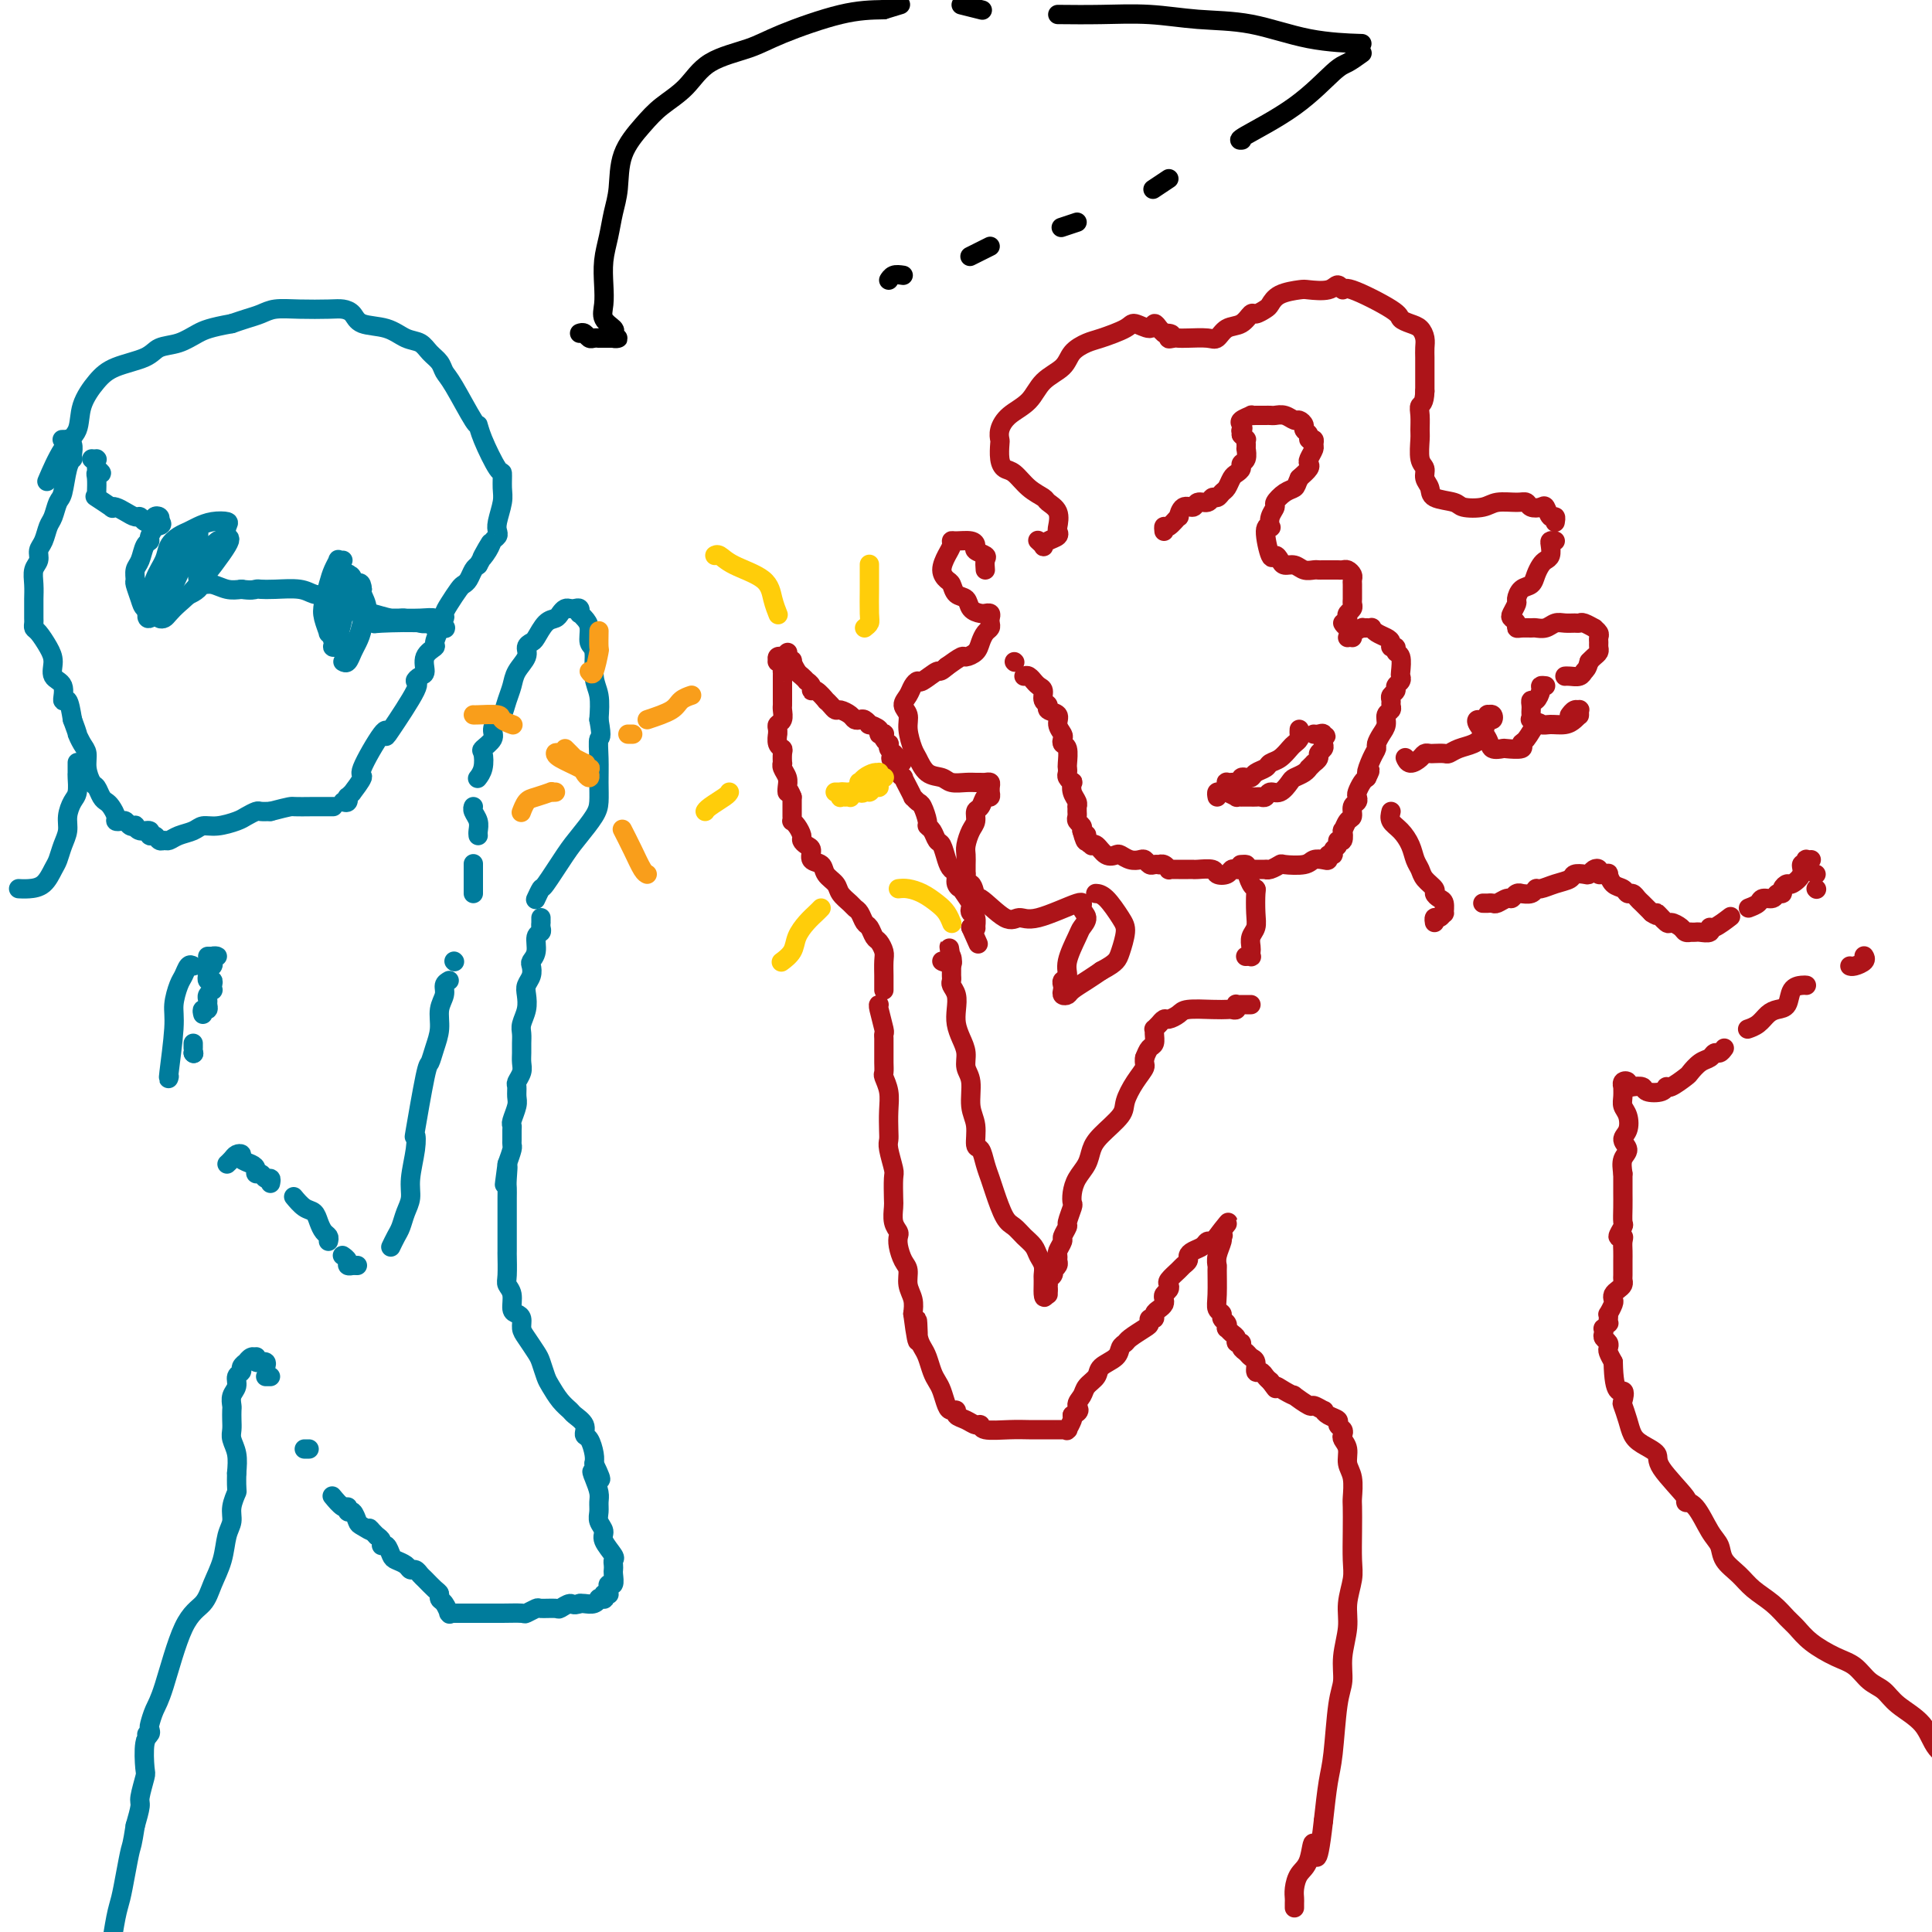 <svg viewBox='0 0 400 400' version='1.1' xmlns='http://www.w3.org/2000/svg' xmlns:xlink='http://www.w3.org/1999/xlink'><g fill='none' stroke='#AD1419' stroke-width='4' stroke-linecap='round' stroke-linejoin='round'><path d='M210,137c0.000,0.000 0.100,0.100 0.1,0.1'/><path d='M212,140c0.304,-0.120 0.607,-0.240 1,0c0.393,0.240 0.875,0.842 1,1c0.125,0.158 -0.106,-0.126 0,0c0.106,0.126 0.548,0.664 1,1c0.452,0.336 0.914,0.470 1,1c0.086,0.530 -0.202,1.454 0,2c0.202,0.546 0.895,0.713 1,1c0.105,0.287 -0.378,0.692 0,1c0.378,0.308 1.617,0.517 2,1c0.383,0.483 -0.090,1.241 0,2c0.090,0.759 0.742,1.520 1,2c0.258,0.480 0.122,0.678 0,1c-0.122,0.322 -0.228,0.769 0,1c0.228,0.231 0.792,0.247 1,1c0.208,0.753 0.059,2.245 0,3c-0.059,0.755 -0.030,0.775 0,1c0.030,0.225 0.060,0.654 0,1c-0.060,0.346 -0.208,0.607 0,1c0.208,0.393 0.774,0.918 1,1c0.226,0.082 0.113,-0.280 0,0c-0.113,0.280 -0.227,1.202 0,2c0.227,0.798 0.793,1.471 1,2c0.207,0.529 0.054,0.915 0,1c-0.054,0.085 -0.011,-0.132 0,0c0.011,0.132 -0.011,0.613 0,1c0.011,0.387 0.054,0.681 0,1c-0.054,0.319 -0.207,0.663 0,1c0.207,0.337 0.773,0.668 1,1c0.227,0.332 0.113,0.666 0,1'/><path d='M224,172c1.017,3.894 1.059,1.630 1,1c-0.059,-0.630 -0.220,0.375 0,1c0.220,0.625 0.822,0.872 1,1c0.178,0.128 -0.069,0.138 0,0c0.069,-0.138 0.455,-0.426 1,0c0.545,0.426 1.249,1.564 2,2c0.751,0.436 1.549,0.168 2,0c0.451,-0.168 0.555,-0.237 1,0c0.445,0.237 1.232,0.782 2,1c0.768,0.218 1.516,0.111 2,0c0.484,-0.111 0.703,-0.226 1,0c0.297,0.226 0.671,0.791 1,1c0.329,0.209 0.614,0.060 1,0c0.386,-0.060 0.873,-0.030 1,0c0.127,0.030 -0.106,0.061 0,0c0.106,-0.061 0.552,-0.212 1,0c0.448,0.212 0.897,0.789 1,1c0.103,0.211 -0.141,0.056 0,0c0.141,-0.056 0.666,-0.015 1,0c0.334,0.015 0.479,0.003 1,0c0.521,-0.003 1.420,0.003 2,0c0.580,-0.003 0.842,-0.014 1,0c0.158,0.014 0.213,0.052 1,0c0.787,-0.052 2.305,-0.196 3,0c0.695,0.196 0.568,0.732 1,1c0.432,0.268 1.425,0.268 2,0c0.575,-0.268 0.732,-0.803 1,-1c0.268,-0.197 0.648,-0.056 1,0c0.352,0.056 0.676,0.028 1,0'/><path d='M257,180c4.516,0.464 1.806,0.124 1,0c-0.806,-0.124 0.291,-0.034 1,0c0.709,0.034 1.029,0.010 1,0c-0.029,-0.010 -0.407,-0.006 0,0c0.407,0.006 1.598,0.016 2,0c0.402,-0.016 0.016,-0.056 0,0c-0.016,0.056 0.337,0.207 1,0c0.663,-0.207 1.634,-0.774 2,-1c0.366,-0.226 0.127,-0.112 1,0c0.873,0.112 2.860,0.222 4,0c1.140,-0.222 1.434,-0.777 2,-1c0.566,-0.223 1.404,-0.115 2,0c0.596,0.115 0.948,0.239 1,0c0.052,-0.239 -0.197,-0.839 0,-1c0.197,-0.161 0.841,0.117 1,0c0.159,-0.117 -0.167,-0.628 0,-1c0.167,-0.372 0.829,-0.606 1,-1c0.171,-0.394 -0.148,-0.950 0,-1c0.148,-0.050 0.762,0.405 1,0c0.238,-0.405 0.101,-1.670 0,-2c-0.101,-0.330 -0.167,0.277 0,0c0.167,-0.277 0.567,-1.436 1,-2c0.433,-0.564 0.900,-0.531 1,-1c0.100,-0.469 -0.166,-1.439 0,-2c0.166,-0.561 0.766,-0.714 1,-1c0.234,-0.286 0.104,-0.706 0,-1c-0.104,-0.294 -0.182,-0.464 0,-1c0.182,-0.536 0.623,-1.439 1,-2c0.377,-0.561 0.688,-0.781 1,-1'/><path d='M283,161c1.349,-2.704 0.220,-0.965 0,-1c-0.220,-0.035 0.467,-1.843 1,-3c0.533,-1.157 0.912,-1.662 1,-2c0.088,-0.338 -0.116,-0.510 0,-1c0.116,-0.490 0.553,-1.297 1,-2c0.447,-0.703 0.905,-1.302 1,-2c0.095,-0.698 -0.172,-1.497 0,-2c0.172,-0.503 0.782,-0.712 1,-1c0.218,-0.288 0.043,-0.654 0,-1c-0.043,-0.346 0.045,-0.670 0,-1c-0.045,-0.330 -0.222,-0.666 0,-1c0.222,-0.334 0.844,-0.665 1,-1c0.156,-0.335 -0.153,-0.675 0,-1c0.153,-0.325 0.769,-0.636 1,-1c0.231,-0.364 0.077,-0.781 0,-1c-0.077,-0.219 -0.077,-0.240 0,-1c0.077,-0.760 0.231,-2.259 0,-3c-0.231,-0.741 -0.849,-0.723 -1,-1c-0.151,-0.277 0.163,-0.847 0,-1c-0.163,-0.153 -0.804,0.113 -1,0c-0.196,-0.113 0.053,-0.605 0,-1c-0.053,-0.395 -0.409,-0.694 -1,-1c-0.591,-0.306 -1.416,-0.618 -2,-1c-0.584,-0.382 -0.925,-0.835 -1,-1c-0.075,-0.165 0.117,-0.041 0,0c-0.117,0.041 -0.543,0.001 -1,0c-0.457,-0.001 -0.946,0.038 -1,0c-0.054,-0.038 0.326,-0.155 0,0c-0.326,0.155 -1.357,0.580 -2,1c-0.643,0.420 -0.898,0.834 -1,1c-0.102,0.166 -0.051,0.083 0,0'/><path d='M252,165c-0.083,-0.445 -0.167,-0.890 0,-1c0.167,-0.110 0.584,0.114 1,0c0.416,-0.114 0.832,-0.567 1,-1c0.168,-0.433 0.087,-0.847 0,-1c-0.087,-0.153 -0.182,-0.045 0,0c0.182,0.045 0.641,0.026 1,0c0.359,-0.026 0.618,-0.059 1,0c0.382,0.059 0.886,0.212 1,0c0.114,-0.212 -0.162,-0.788 0,-1c0.162,-0.212 0.763,-0.060 1,0c0.237,0.060 0.109,0.027 0,0c-0.109,-0.027 -0.199,-0.049 0,0c0.199,0.049 0.686,0.169 1,0c0.314,-0.169 0.455,-0.626 1,-1c0.545,-0.374 1.494,-0.663 2,-1c0.506,-0.337 0.570,-0.720 1,-1c0.430,-0.280 1.225,-0.456 2,-1c0.775,-0.544 1.528,-1.456 2,-2c0.472,-0.544 0.662,-0.720 1,-1c0.338,-0.280 0.822,-0.663 1,-1c0.178,-0.337 0.048,-0.629 0,-1c-0.048,-0.371 -0.014,-0.820 0,-1c0.014,-0.180 0.007,-0.090 0,0'/><path d='M241,110c-0.051,-0.488 -0.103,-0.976 0,-1c0.103,-0.024 0.360,0.415 1,0c0.640,-0.415 1.662,-1.684 2,-2c0.338,-0.316 -0.008,0.323 0,0c0.008,-0.323 0.369,-1.607 1,-2c0.631,-0.393 1.531,0.106 2,0c0.469,-0.106 0.507,-0.816 1,-1c0.493,-0.184 1.442,0.159 2,0c0.558,-0.159 0.727,-0.820 1,-1c0.273,-0.180 0.650,0.120 1,0c0.350,-0.120 0.672,-0.662 1,-1c0.328,-0.338 0.661,-0.472 1,-1c0.339,-0.528 0.683,-1.450 1,-2c0.317,-0.550 0.607,-0.730 1,-1c0.393,-0.270 0.890,-0.632 1,-1c0.110,-0.368 -0.167,-0.744 0,-1c0.167,-0.256 0.777,-0.393 1,-1c0.223,-0.607 0.060,-1.683 0,-2c-0.060,-0.317 -0.015,0.126 0,0c0.015,-0.126 0.001,-0.821 0,-1c-0.001,-0.179 0.010,0.158 0,0c-0.010,-0.158 -0.041,-0.812 0,-1c0.041,-0.188 0.155,0.089 0,0c-0.155,-0.089 -0.577,-0.545 -1,-1'/><path d='M257,90c0.621,-2.096 0.174,-1.336 0,-1c-0.174,0.336 -0.076,0.248 0,0c0.076,-0.248 0.129,-0.655 0,-1c-0.129,-0.345 -0.442,-0.628 0,-1c0.442,-0.372 1.638,-0.832 2,-1c0.362,-0.168 -0.110,-0.045 0,0c0.110,0.045 0.803,0.012 1,0c0.197,-0.012 -0.103,-0.003 0,0c0.103,0.003 0.608,-0.000 1,0c0.392,0.000 0.672,0.004 1,0c0.328,-0.004 0.703,-0.016 1,0c0.297,0.016 0.514,0.060 1,0c0.486,-0.060 1.239,-0.223 2,0c0.761,0.223 1.528,0.833 2,1c0.472,0.167 0.647,-0.109 1,0c0.353,0.109 0.883,0.603 1,1c0.117,0.397 -0.179,0.698 0,1c0.179,0.302 0.834,0.605 1,1c0.166,0.395 -0.155,0.883 0,1c0.155,0.117 0.787,-0.137 1,0c0.213,0.137 0.006,0.666 0,1c-0.006,0.334 0.189,0.473 0,1c-0.189,0.527 -0.762,1.440 -1,2c-0.238,0.560 -0.141,0.766 0,1c0.141,0.234 0.326,0.495 0,1c-0.326,0.505 -1.163,1.252 -2,2'/><path d='M269,99c-0.603,1.350 -0.610,1.726 -1,2c-0.390,0.274 -1.163,0.445 -2,1c-0.837,0.555 -1.740,1.494 -2,2c-0.260,0.506 0.122,0.579 0,1c-0.122,0.421 -0.748,1.190 -1,2c-0.252,0.810 -0.131,1.663 0,2c0.131,0.337 0.273,0.160 0,0c-0.273,-0.160 -0.961,-0.302 -1,1c-0.039,1.302 0.570,4.046 1,5c0.430,0.954 0.681,0.116 1,0c0.319,-0.116 0.705,0.491 1,1c0.295,0.509 0.499,0.921 1,1c0.501,0.079 1.299,-0.175 2,0c0.701,0.175 1.305,0.779 2,1c0.695,0.221 1.482,0.059 2,0c0.518,-0.059 0.769,-0.016 1,0c0.231,0.016 0.443,0.003 1,0c0.557,-0.003 1.459,0.002 2,0c0.541,-0.002 0.719,-0.012 1,0c0.281,0.012 0.664,0.044 1,0c0.336,-0.044 0.626,-0.165 1,0c0.374,0.165 0.832,0.617 1,1c0.168,0.383 0.045,0.698 0,1c-0.045,0.302 -0.012,0.592 0,1c0.012,0.408 0.004,0.935 0,1c-0.004,0.065 -0.005,-0.334 0,0c0.005,0.334 0.015,1.399 0,2c-0.015,0.601 -0.056,0.738 0,1c0.056,0.262 0.207,0.647 0,1c-0.207,0.353 -0.774,0.672 -1,1c-0.226,0.328 -0.113,0.664 0,1'/><path d='M279,128c-0.271,1.710 -0.948,0.984 -1,1c-0.052,0.016 0.522,0.775 1,1c0.478,0.225 0.860,-0.084 1,0c0.140,0.084 0.038,0.561 0,1c-0.038,0.439 -0.011,0.840 0,1c0.011,0.160 0.005,0.080 0,0'/><path d='M215,112c-0.117,-0.107 -0.234,-0.214 0,0c0.234,0.214 0.819,0.747 1,1c0.181,0.253 -0.043,0.224 0,0c0.043,-0.224 0.353,-0.644 1,-1c0.647,-0.356 1.630,-0.648 2,-1c0.370,-0.352 0.126,-0.762 0,-1c-0.126,-0.238 -0.134,-0.303 0,-1c0.134,-0.697 0.408,-2.026 0,-3c-0.408,-0.974 -1.499,-1.594 -2,-2c-0.501,-0.406 -0.411,-0.597 -1,-1c-0.589,-0.403 -1.857,-1.019 -3,-2c-1.143,-0.981 -2.162,-2.328 -3,-3c-0.838,-0.672 -1.493,-0.668 -2,-1c-0.507,-0.332 -0.864,-0.998 -1,-2c-0.136,-1.002 -0.052,-2.339 0,-3c0.052,-0.661 0.070,-0.645 0,-1c-0.070,-0.355 -0.229,-1.081 0,-2c0.229,-0.919 0.847,-2.031 2,-3c1.153,-0.969 2.840,-1.793 4,-3c1.160,-1.207 1.792,-2.795 3,-4c1.208,-1.205 2.993,-2.028 4,-3c1.007,-0.972 1.238,-2.094 2,-3c0.762,-0.906 2.057,-1.597 3,-2c0.943,-0.403 1.534,-0.519 3,-1c1.466,-0.481 3.807,-1.327 5,-2c1.193,-0.673 1.237,-1.172 2,-1c0.763,0.172 2.246,1.015 3,1c0.754,-0.015 0.780,-0.889 1,-1c0.220,-0.111 0.634,0.540 1,1c0.366,0.460 0.683,0.730 1,1'/><path d='M241,69c2.653,-0.083 1.285,0.709 1,1c-0.285,0.291 0.515,0.080 1,0c0.485,-0.080 0.657,-0.028 1,0c0.343,0.028 0.858,0.034 2,0c1.142,-0.034 2.912,-0.108 4,0c1.088,0.108 1.495,0.398 2,0c0.505,-0.398 1.109,-1.483 2,-2c0.891,-0.517 2.070,-0.466 3,-1c0.930,-0.534 1.612,-1.652 2,-2c0.388,-0.348 0.482,0.075 1,0c0.518,-0.075 1.459,-0.647 2,-1c0.541,-0.353 0.680,-0.485 1,-1c0.320,-0.515 0.821,-1.411 2,-2c1.179,-0.589 3.038,-0.871 4,-1c0.962,-0.129 1.028,-0.105 2,0c0.972,0.105 2.849,0.290 4,0c1.151,-0.290 1.575,-1.056 2,-1c0.425,0.056 0.852,0.932 1,1c0.148,0.068 0.018,-0.673 2,0c1.982,0.673 6.076,2.761 8,4c1.924,1.239 1.678,1.630 2,2c0.322,0.370 1.211,0.718 2,1c0.789,0.282 1.479,0.497 2,1c0.521,0.503 0.872,1.293 1,2c0.128,0.707 0.034,1.330 0,2c-0.034,0.670 -0.009,1.386 0,2c0.009,0.614 0.002,1.127 0,2c-0.002,0.873 -0.001,2.107 0,3c0.001,0.893 0.000,1.447 0,2'/><path d='M295,81c-0.072,2.613 -0.752,2.647 -1,3c-0.248,0.353 -0.062,1.025 0,2c0.062,0.975 0.002,2.253 0,3c-0.002,0.747 0.056,0.962 0,2c-0.056,1.038 -0.225,2.898 0,4c0.225,1.102 0.845,1.447 1,2c0.155,0.553 -0.154,1.315 0,2c0.154,0.685 0.772,1.295 1,2c0.228,0.705 0.065,1.506 1,2c0.935,0.494 2.968,0.683 4,1c1.032,0.317 1.064,0.764 2,1c0.936,0.236 2.774,0.263 4,0c1.226,-0.263 1.838,-0.816 3,-1c1.162,-0.184 2.875,0.001 4,0c1.125,-0.001 1.663,-0.189 2,0c0.337,0.189 0.472,0.753 1,1c0.528,0.247 1.448,0.175 2,0c0.552,-0.175 0.736,-0.453 1,0c0.264,0.453 0.607,1.637 1,2c0.393,0.363 0.837,-0.095 1,0c0.163,0.095 0.047,0.741 0,1c-0.047,0.259 -0.023,0.129 0,0'/><path d='M322,112c-0.416,-0.059 -0.832,-0.119 -1,0c-0.168,0.119 -0.087,0.416 0,1c0.087,0.584 0.179,1.456 0,2c-0.179,0.544 -0.629,0.761 -1,1c-0.371,0.239 -0.664,0.502 -1,1c-0.336,0.498 -0.716,1.232 -1,2c-0.284,0.768 -0.472,1.572 -1,2c-0.528,0.428 -1.396,0.482 -2,1c-0.604,0.518 -0.942,1.501 -1,2c-0.058,0.499 0.166,0.516 0,1c-0.166,0.484 -0.722,1.436 -1,2c-0.278,0.564 -0.278,0.740 0,1c0.278,0.260 0.833,0.605 1,1c0.167,0.395 -0.054,0.839 0,1c0.054,0.161 0.385,0.039 1,0c0.615,-0.039 1.516,0.004 2,0c0.484,-0.004 0.553,-0.054 1,0c0.447,0.054 1.272,0.211 2,0c0.728,-0.211 1.360,-0.790 2,-1c0.640,-0.210 1.290,-0.052 2,0c0.710,0.052 1.482,-0.001 2,0c0.518,0.001 0.784,0.056 1,0c0.216,-0.056 0.384,-0.222 1,0c0.616,0.222 1.682,0.833 2,1c0.318,0.167 -0.111,-0.110 0,0c0.111,0.110 0.763,0.607 1,1c0.237,0.393 0.061,0.683 0,1c-0.061,0.317 -0.005,0.662 0,1c0.005,0.338 -0.040,0.668 0,1c0.040,0.332 0.165,0.666 0,1c-0.165,0.334 -0.618,0.667 -1,1c-0.382,0.333 -0.691,0.667 -1,1'/><path d='M329,137c-0.349,1.475 -0.721,1.663 -1,2c-0.279,0.337 -0.467,0.822 -1,1c-0.533,0.178 -1.413,0.048 -2,0c-0.587,-0.048 -0.882,-0.014 -1,0c-0.118,0.014 -0.059,0.007 0,0'/><path d='M320,142c-0.445,-0.051 -0.890,-0.102 -1,0c-0.110,0.102 0.114,0.356 0,1c-0.114,0.644 -0.567,1.678 -1,2c-0.433,0.322 -0.848,-0.067 -1,0c-0.152,0.067 -0.042,0.591 0,1c0.042,0.409 0.018,0.702 0,1c-0.018,0.298 -0.028,0.602 0,1c0.028,0.398 0.094,0.892 0,1c-0.094,0.108 -0.348,-0.170 0,0c0.348,0.170 1.298,0.788 2,1c0.702,0.212 1.155,0.018 2,0c0.845,-0.018 2.083,0.140 3,0c0.917,-0.140 1.513,-0.577 2,-1c0.487,-0.423 0.863,-0.831 1,-1c0.137,-0.169 0.034,-0.099 0,0c-0.034,0.099 0.001,0.226 0,0c-0.001,-0.226 -0.039,-0.807 0,-1c0.039,-0.193 0.155,-0.000 0,0c-0.155,0.000 -0.580,-0.192 -1,0c-0.420,0.192 -0.834,0.769 -1,1c-0.166,0.231 -0.083,0.115 0,0'/><path d='M319,150c-0.233,-0.317 -0.465,-0.635 -1,0c-0.535,0.635 -1.371,2.222 -2,3c-0.629,0.778 -1.051,0.746 -1,1c0.051,0.254 0.576,0.795 0,1c-0.576,0.205 -2.253,0.073 -3,0c-0.747,-0.073 -0.565,-0.086 -1,0c-0.435,0.086 -1.487,0.273 -2,0c-0.513,-0.273 -0.487,-1.005 -1,-2c-0.513,-0.995 -1.564,-2.252 -2,-3c-0.436,-0.748 -0.257,-0.986 0,-1c0.257,-0.014 0.591,0.197 1,0c0.409,-0.197 0.891,-0.801 1,-1c0.109,-0.199 -0.155,0.009 0,0c0.155,-0.009 0.730,-0.234 1,0c0.270,0.234 0.235,0.927 0,1c-0.235,0.073 -0.669,-0.474 -1,0c-0.331,0.474 -0.560,1.969 -1,3c-0.440,1.031 -1.091,1.597 -2,2c-0.909,0.403 -2.075,0.644 -3,1c-0.925,0.356 -1.610,0.827 -2,1c-0.390,0.173 -0.485,0.049 -1,0c-0.515,-0.049 -1.451,-0.022 -2,0c-0.549,0.022 -0.711,0.041 -1,0c-0.289,-0.041 -0.704,-0.141 -1,0c-0.296,0.141 -0.471,0.522 -1,1c-0.529,0.478 -1.412,1.052 -2,1c-0.588,-0.052 -0.882,-0.729 -1,-1c-0.118,-0.271 -0.059,-0.135 0,0'/><path d='M204,118c-0.061,-0.756 -0.123,-1.513 0,-2c0.123,-0.487 0.429,-0.705 0,-1c-0.429,-0.295 -1.593,-0.668 -2,-1c-0.407,-0.332 -0.056,-0.622 0,-1c0.056,-0.378 -0.184,-0.842 -1,-1c-0.816,-0.158 -2.209,-0.008 -3,0c-0.791,0.008 -0.980,-0.124 -1,0c-0.020,0.124 0.127,0.504 0,1c-0.127,0.496 -0.530,1.106 -1,2c-0.470,0.894 -1.009,2.070 -1,3c0.009,0.930 0.565,1.615 1,2c0.435,0.385 0.750,0.471 1,1c0.250,0.529 0.435,1.501 1,2c0.565,0.499 1.509,0.526 2,1c0.491,0.474 0.528,1.394 1,2c0.472,0.606 1.381,0.897 2,1c0.619,0.103 0.950,0.016 1,0c0.050,-0.016 -0.182,0.037 0,0c0.182,-0.037 0.778,-0.165 1,0c0.222,0.165 0.070,0.625 0,1c-0.070,0.375 -0.059,0.667 0,1c0.059,0.333 0.166,0.706 0,1c-0.166,0.294 -0.606,0.508 -1,1c-0.394,0.492 -0.741,1.262 -1,2c-0.259,0.738 -0.430,1.445 -1,2c-0.570,0.555 -1.538,0.957 -2,1c-0.462,0.043 -0.418,-0.273 -1,0c-0.582,0.273 -1.791,1.137 -3,2'/><path d='M196,138c-1.676,1.495 -1.366,0.732 -2,1c-0.634,0.268 -2.213,1.566 -3,2c-0.787,0.434 -0.781,0.003 -1,0c-0.219,-0.003 -0.662,0.424 -1,1c-0.338,0.576 -0.571,1.303 -1,2c-0.429,0.697 -1.055,1.365 -1,2c0.055,0.635 0.790,1.239 1,2c0.210,0.761 -0.106,1.681 0,3c0.106,1.319 0.632,3.037 1,4c0.368,0.963 0.577,1.172 1,2c0.423,0.828 1.058,2.274 2,3c0.942,0.726 2.189,0.730 3,1c0.811,0.270 1.187,0.805 2,1c0.813,0.195 2.064,0.052 3,0c0.936,-0.052 1.557,-0.011 2,0c0.443,0.011 0.707,-0.007 1,0c0.293,0.007 0.614,0.039 1,0c0.386,-0.039 0.836,-0.150 1,0c0.164,0.150 0.041,0.560 0,1c-0.041,0.440 0.000,0.909 0,1c-0.000,0.091 -0.043,-0.198 0,0c0.043,0.198 0.170,0.882 0,1c-0.170,0.118 -0.637,-0.331 -1,0c-0.363,0.331 -0.623,1.443 -1,2c-0.377,0.557 -0.872,0.558 -1,1c-0.128,0.442 0.109,1.326 0,2c-0.109,0.674 -0.565,1.139 -1,2c-0.435,0.861 -0.849,2.117 -1,3c-0.151,0.883 -0.041,1.391 0,2c0.041,0.609 0.012,1.317 0,2c-0.012,0.683 -0.006,1.342 0,2'/><path d='M200,181c-0.610,2.883 0.364,1.591 1,2c0.636,0.409 0.934,2.519 1,3c0.066,0.481 -0.100,-0.668 1,0c1.100,0.668 3.467,3.152 5,4c1.533,0.848 2.233,0.061 3,0c0.767,-0.061 1.600,0.603 4,0c2.400,-0.603 6.368,-2.474 8,-3c1.632,-0.526 0.927,0.292 1,1c0.073,0.708 0.924,1.307 1,2c0.076,0.693 -0.625,1.481 -1,2c-0.375,0.519 -0.426,0.769 -1,2c-0.574,1.231 -1.670,3.443 -2,5c-0.330,1.557 0.107,2.459 0,3c-0.107,0.541 -0.757,0.720 -1,1c-0.243,0.280 -0.078,0.661 0,1c0.078,0.339 0.068,0.635 0,1c-0.068,0.365 -0.195,0.800 0,1c0.195,0.200 0.712,0.167 1,0c0.288,-0.167 0.347,-0.468 1,-1c0.653,-0.532 1.901,-1.295 3,-2c1.099,-0.705 2.050,-1.353 3,-2'/><path d='M228,201c1.874,-1.007 2.559,-1.524 3,-2c0.441,-0.476 0.636,-0.912 1,-2c0.364,-1.088 0.896,-2.827 1,-4c0.104,-1.173 -0.220,-1.778 -1,-3c-0.780,-1.222 -2.018,-3.060 -3,-4c-0.982,-0.940 -1.709,-0.983 -2,-1c-0.291,-0.017 -0.145,-0.009 0,0'/><path d='M254,164c0.878,0.423 1.756,0.845 2,1c0.244,0.155 -0.146,0.041 0,0c0.146,-0.041 0.828,-0.011 1,0c0.172,0.011 -0.165,0.003 0,0c0.165,-0.003 0.832,-0.001 1,0c0.168,0.001 -0.162,-0.000 0,0c0.162,0.000 0.817,0.001 1,0c0.183,-0.001 -0.106,-0.005 0,0c0.106,0.005 0.609,0.017 1,0c0.391,-0.017 0.672,-0.064 1,0c0.328,0.064 0.703,0.238 1,0c0.297,-0.238 0.517,-0.890 1,-1c0.483,-0.110 1.230,0.320 2,0c0.770,-0.320 1.564,-1.391 2,-2c0.436,-0.609 0.513,-0.756 1,-1c0.487,-0.244 1.383,-0.587 2,-1c0.617,-0.413 0.954,-0.898 1,-1c0.046,-0.102 -0.199,0.180 0,0c0.199,-0.180 0.842,-0.822 1,-1c0.158,-0.178 -0.168,0.107 0,0c0.168,-0.107 0.829,-0.606 1,-1c0.171,-0.394 -0.150,-0.683 0,-1c0.150,-0.317 0.771,-0.662 1,-1c0.229,-0.338 0.065,-0.668 0,-1c-0.065,-0.332 -0.033,-0.666 0,-1'/><path d='M274,153c1.071,-1.332 0.248,-0.161 0,0c-0.248,0.161 0.078,-0.689 0,-1c-0.078,-0.311 -0.559,-0.084 -1,0c-0.441,0.084 -0.840,0.024 -1,0c-0.160,-0.024 -0.080,-0.012 0,0'/><path d='M257,179c-0.119,0.008 -0.238,0.016 0,0c0.238,-0.016 0.834,-0.056 1,0c0.166,0.056 -0.100,0.210 0,1c0.100,0.790 0.564,2.218 1,3c0.436,0.782 0.845,0.919 1,1c0.155,0.081 0.056,0.105 0,1c-0.056,0.895 -0.067,2.659 0,4c0.067,1.341 0.214,2.258 0,3c-0.214,0.742 -0.788,1.309 -1,2c-0.212,0.691 -0.060,1.506 0,2c0.060,0.494 0.030,0.668 0,1c-0.030,0.332 -0.061,0.821 0,1c0.061,0.179 0.212,0.048 0,0c-0.212,-0.048 -0.788,-0.013 -1,0c-0.212,0.013 -0.061,0.004 0,0c0.061,-0.004 0.030,-0.002 0,0'/><path d='M288,168c-0.172,0.689 -0.344,1.378 0,2c0.344,0.622 1.204,1.178 2,2c0.796,0.822 1.527,1.912 2,3c0.473,1.088 0.686,2.175 1,3c0.314,0.825 0.728,1.387 1,2c0.272,0.613 0.402,1.276 1,2c0.598,0.724 1.663,1.508 2,2c0.337,0.492 -0.052,0.691 0,1c0.052,0.309 0.547,0.728 1,1c0.453,0.272 0.864,0.398 1,1c0.136,0.602 -0.002,1.682 0,2c0.002,0.318 0.144,-0.125 0,0c-0.144,0.125 -0.575,0.817 -1,1c-0.425,0.183 -0.845,-0.143 -1,0c-0.155,0.143 -0.044,0.755 0,1c0.044,0.245 0.022,0.122 0,0'/><path d='M259,208c-0.445,-0.001 -0.890,-0.001 -1,0c-0.110,0.001 0.115,0.004 0,0c-0.115,-0.004 -0.570,-0.015 -1,0c-0.430,0.015 -0.835,0.057 -1,0c-0.165,-0.057 -0.089,-0.211 0,0c0.089,0.211 0.192,0.788 0,1c-0.192,0.212 -0.680,0.060 -1,0c-0.320,-0.060 -0.471,-0.026 -1,0c-0.529,0.026 -1.437,0.044 -3,0c-1.563,-0.044 -3.781,-0.152 -5,0c-1.219,0.152 -1.437,0.563 -2,1c-0.563,0.437 -1.470,0.901 -2,1c-0.530,0.099 -0.682,-0.166 -1,0c-0.318,0.166 -0.803,0.762 -1,1c-0.197,0.238 -0.105,0.118 0,0c0.105,-0.118 0.225,-0.235 0,0c-0.225,0.235 -0.795,0.822 -1,1c-0.205,0.178 -0.044,-0.052 0,0c0.044,0.052 -0.030,0.385 0,1c0.030,0.615 0.162,1.512 0,2c-0.162,0.488 -0.618,0.568 -1,1c-0.382,0.432 -0.691,1.216 -1,2'/><path d='M237,219c-0.220,1.255 0.229,1.393 0,2c-0.229,0.607 -1.136,1.685 -2,3c-0.864,1.315 -1.683,2.869 -2,4c-0.317,1.131 -0.130,1.839 -1,3c-0.870,1.161 -2.797,2.776 -4,4c-1.203,1.224 -1.682,2.058 -2,3c-0.318,0.942 -0.477,1.990 -1,3c-0.523,1.010 -1.412,1.980 -2,3c-0.588,1.020 -0.874,2.089 -1,3c-0.126,0.911 -0.090,1.663 0,2c0.090,0.337 0.235,0.260 0,1c-0.235,0.740 -0.851,2.296 -1,3c-0.149,0.704 0.171,0.556 0,1c-0.171,0.444 -0.831,1.481 -1,2c-0.169,0.519 0.152,0.520 0,1c-0.152,0.480 -0.776,1.439 -1,2c-0.224,0.561 -0.046,0.724 0,1c0.046,0.276 -0.039,0.665 0,1c0.039,0.335 0.203,0.614 0,1c-0.203,0.386 -0.772,0.878 -1,1c-0.228,0.122 -0.114,-0.126 0,0c0.114,0.126 0.227,0.626 0,1c-0.227,0.374 -0.793,0.622 -1,1c-0.207,0.378 -0.056,0.885 0,1c0.056,0.115 0.015,-0.161 0,0c-0.015,0.161 -0.004,0.759 0,1c0.004,0.241 0.001,0.127 0,0c-0.001,-0.127 -0.000,-0.265 0,0c0.000,0.265 0.000,0.933 0,1c-0.000,0.067 -0.000,-0.466 0,-1'/><path d='M217,267c-1.151,3.427 -1.029,0.496 -1,-1c0.029,-1.496 -0.037,-1.555 0,-2c0.037,-0.445 0.176,-1.275 0,-2c-0.176,-0.725 -0.666,-1.346 -1,-2c-0.334,-0.654 -0.513,-1.340 -1,-2c-0.487,-0.660 -1.282,-1.292 -2,-2c-0.718,-0.708 -1.358,-1.490 -2,-2c-0.642,-0.510 -1.285,-0.747 -2,-2c-0.715,-1.253 -1.502,-3.524 -2,-5c-0.498,-1.476 -0.707,-2.159 -1,-3c-0.293,-0.841 -0.671,-1.840 -1,-3c-0.329,-1.160 -0.609,-2.481 -1,-3c-0.391,-0.519 -0.893,-0.235 -1,-1c-0.107,-0.765 0.182,-2.578 0,-4c-0.182,-1.422 -0.836,-2.453 -1,-4c-0.164,-1.547 0.163,-3.611 0,-5c-0.163,-1.389 -0.814,-2.104 -1,-3c-0.186,-0.896 0.095,-1.973 0,-3c-0.095,-1.027 -0.565,-2.005 -1,-3c-0.435,-0.995 -0.835,-2.007 -1,-3c-0.165,-0.993 -0.097,-1.968 0,-3c0.097,-1.032 0.222,-2.122 0,-3c-0.222,-0.878 -0.792,-1.546 -1,-2c-0.208,-0.454 -0.056,-0.695 0,-1c0.056,-0.305 0.015,-0.673 0,-1c-0.015,-0.327 -0.004,-0.613 0,-1c0.004,-0.387 0.001,-0.873 0,-1c-0.001,-0.127 -0.000,0.107 0,0c0.000,-0.107 0.000,-0.553 0,-1'/><path d='M197,199c-0.940,-5.956 -0.291,-1.347 0,0c0.291,1.347 0.222,-0.567 0,-1c-0.222,-0.433 -0.598,0.614 -1,1c-0.402,0.386 -0.829,0.110 -1,0c-0.171,-0.110 -0.085,-0.055 0,0'/><path d='M182,208c-0.113,-0.007 -0.227,-0.014 0,1c0.227,1.014 0.793,3.048 1,4c0.207,0.952 0.055,0.821 0,1c-0.055,0.179 -0.015,0.668 0,1c0.015,0.332 0.003,0.507 0,1c-0.003,0.493 0.003,1.303 0,2c-0.003,0.697 -0.015,1.280 0,2c0.015,0.720 0.056,1.575 0,2c-0.056,0.425 -0.211,0.418 0,1c0.211,0.582 0.788,1.753 1,3c0.212,1.247 0.061,2.569 0,4c-0.061,1.431 -0.030,2.972 0,4c0.030,1.028 0.061,1.543 0,2c-0.061,0.457 -0.212,0.856 0,2c0.212,1.144 0.788,3.034 1,4c0.212,0.966 0.061,1.008 0,2c-0.061,0.992 -0.030,2.934 0,4c0.030,1.066 0.060,1.257 0,2c-0.060,0.743 -0.210,2.037 0,3c0.210,0.963 0.778,1.594 1,2c0.222,0.406 0.097,0.587 0,1c-0.097,0.413 -0.166,1.058 0,2c0.166,0.942 0.567,2.181 1,3c0.433,0.819 0.900,1.220 1,2c0.100,0.780 -0.165,1.941 0,3c0.165,1.059 0.762,2.017 1,3c0.238,0.983 0.119,1.992 0,3'/><path d='M189,272c1.322,10.276 1.128,3.964 1,2c-0.128,-1.964 -0.189,0.418 0,2c0.189,1.582 0.628,2.362 1,3c0.372,0.638 0.677,1.134 1,2c0.323,0.866 0.664,2.103 1,3c0.336,0.897 0.669,1.455 1,2c0.331,0.545 0.662,1.077 1,2c0.338,0.923 0.685,2.236 1,3c0.315,0.764 0.599,0.979 1,1c0.401,0.021 0.920,-0.153 1,0c0.080,0.153 -0.280,0.633 0,1c0.280,0.367 1.201,0.620 2,1c0.799,0.380 1.478,0.886 2,1c0.522,0.114 0.888,-0.166 1,0c0.112,0.166 -0.030,0.776 1,1c1.030,0.224 3.232,0.060 5,0c1.768,-0.060 3.103,-0.016 4,0c0.897,0.016 1.355,0.004 2,0c0.645,-0.004 1.478,-0.001 2,0c0.522,0.001 0.732,0.000 1,0c0.268,-0.000 0.594,-0.001 1,0c0.406,0.001 0.892,0.002 1,0c0.108,-0.002 -0.164,-0.007 0,0c0.164,0.007 0.762,0.027 1,0c0.238,-0.027 0.115,-0.100 0,0c-0.115,0.100 -0.223,0.373 0,0c0.223,-0.373 0.778,-1.392 1,-2c0.222,-0.608 0.111,-0.804 0,-1'/><path d='M222,293c2.185,-0.821 1.147,-1.375 1,-2c-0.147,-0.625 0.598,-1.322 1,-2c0.402,-0.678 0.461,-1.337 1,-2c0.539,-0.663 1.560,-1.330 2,-2c0.440,-0.670 0.301,-1.344 1,-2c0.699,-0.656 2.236,-1.293 3,-2c0.764,-0.707 0.755,-1.485 1,-2c0.245,-0.515 0.744,-0.769 1,-1c0.256,-0.231 0.269,-0.439 1,-1c0.731,-0.561 2.181,-1.474 3,-2c0.819,-0.526 1.007,-0.666 1,-1c-0.007,-0.334 -0.208,-0.863 0,-1c0.208,-0.137 0.827,0.118 1,0c0.173,-0.118 -0.098,-0.609 0,-1c0.098,-0.391 0.566,-0.682 1,-1c0.434,-0.318 0.835,-0.663 1,-1c0.165,-0.337 0.095,-0.667 0,-1c-0.095,-0.333 -0.215,-0.670 0,-1c0.215,-0.330 0.764,-0.652 1,-1c0.236,-0.348 0.158,-0.723 0,-1c-0.158,-0.277 -0.397,-0.455 0,-1c0.397,-0.545 1.429,-1.455 2,-2c0.571,-0.545 0.682,-0.723 1,-1c0.318,-0.277 0.845,-0.653 1,-1c0.155,-0.347 -0.061,-0.667 0,-1c0.061,-0.333 0.397,-0.680 1,-1c0.603,-0.320 1.471,-0.611 2,-1c0.529,-0.389 0.719,-0.874 1,-1c0.281,-0.126 0.652,0.107 1,0c0.348,-0.107 0.674,-0.553 1,-1'/><path d='M252,256c4.579,-5.725 1.027,-1.539 0,0c-1.027,1.539 0.471,0.430 1,0c0.529,-0.430 0.089,-0.182 0,0c-0.089,0.182 0.173,0.300 0,1c-0.173,0.700 -0.779,1.984 -1,3c-0.221,1.016 -0.055,1.764 0,2c0.055,0.236 -0.000,-0.039 0,1c0.000,1.039 0.056,3.391 0,5c-0.056,1.609 -0.225,2.474 0,3c0.225,0.526 0.844,0.715 1,1c0.156,0.285 -0.152,0.668 0,1c0.152,0.332 0.763,0.613 1,1c0.237,0.387 0.101,0.878 0,1c-0.101,0.122 -0.167,-0.126 0,0c0.167,0.126 0.566,0.625 1,1c0.434,0.375 0.904,0.625 1,1c0.096,0.375 -0.182,0.874 0,1c0.182,0.126 0.823,-0.122 1,0c0.177,0.122 -0.111,0.615 0,1c0.111,0.385 0.621,0.663 1,1c0.379,0.337 0.626,0.734 1,1c0.374,0.266 0.874,0.400 1,1c0.126,0.600 -0.121,1.666 0,2c0.121,0.334 0.609,-0.064 1,0c0.391,0.064 0.683,0.590 1,1c0.317,0.410 0.658,0.705 1,1'/><path d='M263,286c1.843,2.505 0.949,1.268 1,1c0.051,-0.268 1.045,0.435 2,1c0.955,0.565 1.871,0.993 2,1c0.129,0.007 -0.530,-0.405 0,0c0.530,0.405 2.249,1.628 3,2c0.751,0.372 0.535,-0.108 1,0c0.465,0.108 1.612,0.802 2,1c0.388,0.198 0.017,-0.102 0,0c-0.017,0.102 0.322,0.605 1,1c0.678,0.395 1.697,0.683 2,1c0.303,0.317 -0.111,0.664 0,1c0.111,0.336 0.747,0.659 1,1c0.253,0.341 0.124,0.698 0,1c-0.124,0.302 -0.244,0.550 0,1c0.244,0.450 0.850,1.101 1,2c0.150,0.899 -0.156,2.044 0,3c0.156,0.956 0.774,1.722 1,3c0.226,1.278 0.062,3.068 0,4c-0.062,0.932 -0.021,1.007 0,2c0.021,0.993 0.021,2.903 0,5c-0.021,2.097 -0.062,4.380 0,6c0.062,1.620 0.228,2.576 0,4c-0.228,1.424 -0.849,3.316 -1,5c-0.151,1.684 0.167,3.160 0,5c-0.167,1.840 -0.818,4.043 -1,6c-0.182,1.957 0.106,3.668 0,5c-0.106,1.332 -0.606,2.285 -1,5c-0.394,2.715 -0.683,7.193 -1,10c-0.317,2.807 -0.662,3.945 -1,6c-0.338,2.055 -0.669,5.028 -1,8'/><path d='M274,377c-1.349,11.972 -1.720,6.402 -2,5c-0.280,-1.402 -0.467,1.364 -1,3c-0.533,1.636 -1.411,2.141 -2,3c-0.589,0.859 -0.890,2.073 -1,3c-0.110,0.927 -0.029,1.569 0,2c0.029,0.431 0.008,0.652 0,1c-0.008,0.348 -0.002,0.825 0,1c0.002,0.175 0.001,0.050 0,0c-0.001,-0.050 -0.000,-0.025 0,0'/><path d='M307,187c0.449,-0.002 0.897,-0.005 1,0c0.103,0.005 -0.141,0.016 0,0c0.141,-0.016 0.667,-0.061 1,0c0.333,0.061 0.472,0.227 1,0c0.528,-0.227 1.446,-0.846 2,-1c0.554,-0.154 0.743,0.156 1,0c0.257,-0.156 0.580,-0.778 1,-1c0.420,-0.222 0.937,-0.045 1,0c0.063,0.045 -0.329,-0.044 0,0c0.329,0.044 1.377,0.219 2,0c0.623,-0.219 0.820,-0.833 1,-1c0.180,-0.167 0.342,0.113 1,0c0.658,-0.113 1.811,-0.618 3,-1c1.189,-0.382 2.412,-0.642 3,-1c0.588,-0.358 0.540,-0.815 1,-1c0.460,-0.185 1.429,-0.098 2,0c0.571,0.098 0.744,0.208 1,0c0.256,-0.208 0.594,-0.735 1,-1c0.406,-0.265 0.879,-0.269 1,0c0.121,0.269 -0.109,0.811 0,1c0.109,0.189 0.558,0.025 1,0c0.442,-0.025 0.878,0.088 1,0c0.122,-0.088 -0.069,-0.378 0,0c0.069,0.378 0.400,1.425 1,2c0.600,0.575 1.469,0.678 2,1c0.531,0.322 0.722,0.862 1,1c0.278,0.138 0.641,-0.128 1,0c0.359,0.128 0.712,0.650 1,1c0.288,0.350 0.511,0.529 1,1c0.489,0.471 1.245,1.236 2,2'/><path d='M342,189c1.815,1.268 0.853,-0.063 1,0c0.147,0.063 1.402,1.519 2,2c0.598,0.481 0.537,-0.015 1,0c0.463,0.015 1.448,0.540 2,1c0.552,0.460 0.672,0.855 1,1c0.328,0.145 0.866,0.040 1,0c0.134,-0.040 -0.136,-0.015 0,0c0.136,0.015 0.678,0.020 1,0c0.322,-0.020 0.423,-0.065 1,0c0.577,0.065 1.629,0.242 2,0c0.371,-0.242 0.061,-0.902 0,-1c-0.061,-0.098 0.128,0.365 1,0c0.872,-0.365 2.427,-1.560 3,-2c0.573,-0.440 0.164,-0.126 0,0c-0.164,0.126 -0.082,0.063 0,0'/><path d='M362,188c0.787,-0.301 1.574,-0.602 2,-1c0.426,-0.398 0.492,-0.894 1,-1c0.508,-0.106 1.460,0.178 2,0c0.540,-0.178 0.668,-0.817 1,-1c0.332,-0.183 0.867,0.089 1,0c0.133,-0.089 -0.137,-0.539 0,-1c0.137,-0.461 0.682,-0.933 1,-1c0.318,-0.067 0.411,0.270 1,0c0.589,-0.270 1.675,-1.148 2,-2c0.325,-0.852 -0.110,-1.678 0,-2c0.110,-0.322 0.765,-0.139 1,0c0.235,0.139 0.049,0.233 0,0c-0.049,-0.233 0.038,-0.794 0,-1c-0.038,-0.206 -0.203,-0.055 0,0c0.203,0.055 0.772,0.016 1,0c0.228,-0.016 0.114,-0.008 0,0'/><path d='M376,181c0.000,0.000 0.000,0.000 0,0c0.000,0.000 0.000,0.000 0,0'/><path d='M376,184c0.000,0.000 0.100,0.100 0.1,0.1'/><path d='M386,198c-0.053,-0.083 -0.105,-0.166 0,0c0.105,0.166 0.368,0.581 0,1c-0.368,0.419 -1.368,0.844 -2,1c-0.632,0.156 -0.895,0.045 -1,0c-0.105,-0.045 -0.053,-0.022 0,0'/><path d='M374,204c-0.214,-0.029 -0.427,-0.058 -1,0c-0.573,0.058 -1.504,0.204 -2,1c-0.496,0.796 -0.557,2.241 -1,3c-0.443,0.759 -1.268,0.830 -2,1c-0.732,0.170 -1.372,0.437 -2,1c-0.628,0.563 -1.246,1.421 -2,2c-0.754,0.579 -1.644,0.880 -2,1c-0.356,0.120 -0.178,0.060 0,0'/><path d='M357,217c-0.328,0.449 -0.655,0.898 -1,1c-0.345,0.102 -0.706,-0.143 -1,0c-0.294,0.143 -0.520,0.673 -1,1c-0.480,0.327 -1.214,0.451 -2,1c-0.786,0.549 -1.623,1.524 -2,2c-0.377,0.476 -0.294,0.454 -1,1c-0.706,0.546 -2.201,1.659 -3,2c-0.799,0.341 -0.901,-0.091 -1,0c-0.099,0.091 -0.193,0.704 -1,1c-0.807,0.296 -2.325,0.277 -3,0c-0.675,-0.277 -0.505,-0.810 -1,-1c-0.495,-0.190 -1.653,-0.038 -2,0c-0.347,0.038 0.117,-0.038 0,0c-0.117,0.038 -0.816,0.191 -1,0c-0.184,-0.191 0.147,-0.725 0,-1c-0.147,-0.275 -0.772,-0.292 -1,0c-0.228,0.292 -0.058,0.892 0,1c0.058,0.108 0.003,-0.277 0,0c-0.003,0.277 0.047,1.215 0,2c-0.047,0.785 -0.190,1.418 0,2c0.190,0.582 0.713,1.114 1,2c0.287,0.886 0.339,2.127 0,3c-0.339,0.873 -1.070,1.378 -1,2c0.070,0.622 0.942,1.360 1,2c0.058,0.640 -0.698,1.183 -1,2c-0.302,0.817 -0.151,1.909 0,3'/><path d='M336,243c-0.001,3.246 -0.005,3.361 0,4c0.005,0.639 0.019,1.803 0,3c-0.019,1.197 -0.072,2.428 0,3c0.072,0.572 0.268,0.485 0,1c-0.268,0.515 -1.000,1.634 -1,2c-0.000,0.366 0.732,-0.019 1,0c0.268,0.019 0.072,0.443 0,1c-0.072,0.557 -0.019,1.249 0,2c0.019,0.751 0.006,1.563 0,2c-0.006,0.437 -0.004,0.498 0,1c0.004,0.502 0.012,1.444 0,2c-0.012,0.556 -0.042,0.727 0,1c0.042,0.273 0.156,0.649 0,1c-0.156,0.351 -0.581,0.676 -1,1c-0.419,0.324 -0.830,0.646 -1,1c-0.170,0.354 -0.098,0.738 0,1c0.098,0.262 0.222,0.400 0,1c-0.222,0.600 -0.791,1.662 -1,2c-0.209,0.338 -0.060,-0.049 0,0c0.060,0.049 0.030,0.534 0,1c-0.030,0.466 -0.060,0.912 0,1c0.060,0.088 0.211,-0.184 0,0c-0.211,0.184 -0.785,0.823 -1,1c-0.215,0.177 -0.072,-0.107 0,0c0.072,0.107 0.071,0.605 0,1c-0.071,0.395 -0.212,0.686 0,1c0.212,0.314 0.779,0.651 1,1c0.221,0.349 0.098,0.709 0,1c-0.098,0.291 -0.171,0.512 0,1c0.171,0.488 0.585,1.244 1,2'/><path d='M334,282c0.140,7.277 1.490,5.970 2,6c0.510,0.030 0.180,1.397 0,2c-0.180,0.603 -0.208,0.441 0,1c0.208,0.559 0.653,1.840 1,3c0.347,1.160 0.596,2.199 1,3c0.404,0.801 0.965,1.364 2,2c1.035,0.636 2.545,1.347 3,2c0.455,0.653 -0.146,1.249 1,3c1.146,1.751 4.037,4.656 5,6c0.963,1.344 -0.004,1.125 0,1c0.004,-0.125 0.977,-0.158 2,1c1.023,1.158 2.096,3.507 3,5c0.904,1.493 1.638,2.132 2,3c0.362,0.868 0.352,1.966 1,3c0.648,1.034 1.955,2.006 3,3c1.045,0.994 1.828,2.012 3,3c1.172,0.988 2.732,1.945 4,3c1.268,1.055 2.244,2.207 3,3c0.756,0.793 1.294,1.228 2,2c0.706,0.772 1.582,1.883 3,3c1.418,1.117 3.378,2.241 5,3c1.622,0.759 2.907,1.153 4,2c1.093,0.847 1.996,2.149 3,3c1.004,0.851 2.111,1.253 3,2c0.889,0.747 1.561,1.838 3,3c1.439,1.162 3.643,2.394 5,4c1.357,1.606 1.865,3.586 3,5c1.135,1.414 2.896,2.261 4,3c1.104,0.739 1.552,1.369 2,2'/><path d='M407,367c7.798,6.750 2.292,1.625 0,0c-2.292,-1.625 -1.369,0.250 -1,1c0.369,0.750 0.185,0.375 0,0'/></g>
<g fill='none' stroke='#007C9C' stroke-width='4' stroke-linecap='round' stroke-linejoin='round'><path d='M112,190c-0.002,0.446 -0.005,0.891 0,1c0.005,0.109 0.016,-0.119 0,0c-0.016,0.119 -0.061,0.585 0,1c0.061,0.415 0.226,0.779 0,1c-0.226,0.221 -0.844,0.300 -1,1c-0.156,0.700 0.151,2.022 0,3c-0.151,0.978 -0.759,1.612 -1,2c-0.241,0.388 -0.116,0.529 0,1c0.116,0.471 0.224,1.271 0,2c-0.224,0.729 -0.778,1.389 -1,2c-0.222,0.611 -0.112,1.175 0,2c0.112,0.825 0.226,1.912 0,3c-0.226,1.088 -0.793,2.178 -1,3c-0.207,0.822 -0.054,1.375 0,2c0.054,0.625 0.011,1.323 0,2c-0.011,0.677 0.011,1.332 0,2c-0.011,0.668 -0.056,1.348 0,2c0.056,0.652 0.212,1.276 0,2c-0.212,0.724 -0.793,1.549 -1,2c-0.207,0.451 -0.041,0.527 0,1c0.041,0.473 -0.041,1.344 0,2c0.041,0.656 0.207,1.096 0,2c-0.207,0.904 -0.788,2.270 -1,3c-0.212,0.730 -0.056,0.824 0,1c0.056,0.176 0.012,0.434 0,1c-0.012,0.566 0.007,1.440 0,2c-0.007,0.560 -0.040,0.805 0,1c0.040,0.195 0.154,0.342 0,1c-0.154,0.658 -0.577,1.829 -1,3'/><path d='M105,241c-1.083,8.021 -0.290,2.573 0,1c0.290,-1.573 0.078,0.729 0,2c-0.078,1.271 -0.021,1.510 0,2c0.021,0.490 0.006,1.231 0,2c-0.006,0.769 -0.001,1.566 0,2c0.001,0.434 0.000,0.505 0,1c-0.000,0.495 0.000,1.414 0,2c-0.000,0.586 -0.001,0.839 0,2c0.001,1.161 0.004,3.230 0,4c-0.004,0.770 -0.016,0.241 0,1c0.016,0.759 0.060,2.805 0,4c-0.060,1.195 -0.222,1.538 0,2c0.222,0.462 0.830,1.044 1,2c0.170,0.956 -0.096,2.285 0,3c0.096,0.715 0.554,0.814 1,1c0.446,0.186 0.879,0.457 1,1c0.121,0.543 -0.069,1.357 0,2c0.069,0.643 0.399,1.116 1,2c0.601,0.884 1.473,2.180 2,3c0.527,0.820 0.709,1.165 1,2c0.291,0.835 0.693,2.159 1,3c0.307,0.841 0.521,1.198 1,2c0.479,0.802 1.224,2.050 2,3c0.776,0.950 1.584,1.601 2,2c0.416,0.399 0.441,0.547 1,1c0.559,0.453 1.653,1.210 2,2c0.347,0.790 -0.051,1.614 0,2c0.051,0.386 0.552,0.335 1,1c0.448,0.665 0.842,2.047 1,3c0.158,0.953 0.079,1.476 0,2'/><path d='M123,303c2.646,5.385 0.762,2.846 0,2c-0.762,-0.846 -0.401,-0.000 0,1c0.401,1.000 0.844,2.155 1,3c0.156,0.845 0.026,1.380 0,2c-0.026,0.620 0.053,1.325 0,2c-0.053,0.675 -0.239,1.318 0,2c0.239,0.682 0.901,1.401 1,2c0.099,0.599 -0.366,1.078 0,2c0.366,0.922 1.562,2.287 2,3c0.438,0.713 0.118,0.773 0,1c-0.118,0.227 -0.036,0.620 0,1c0.036,0.380 0.024,0.746 0,1c-0.024,0.254 -0.059,0.398 0,1c0.059,0.602 0.213,1.664 0,2c-0.213,0.336 -0.793,-0.055 -1,0c-0.207,0.055 -0.042,0.554 0,1c0.042,0.446 -0.040,0.837 0,1c0.040,0.163 0.203,0.096 0,0c-0.203,-0.096 -0.772,-0.223 -1,0c-0.228,0.223 -0.116,0.796 0,1c0.116,0.204 0.235,0.041 0,0c-0.235,-0.041 -0.823,0.042 -1,0c-0.177,-0.042 0.056,-0.207 0,0c-0.056,0.207 -0.400,0.787 -1,1c-0.600,0.213 -1.457,0.061 -2,0c-0.543,-0.061 -0.771,-0.030 -1,0'/><path d='M120,332c-1.418,0.558 -1.464,-0.048 -2,0c-0.536,0.048 -1.563,0.749 -2,1c-0.437,0.251 -0.286,0.053 -1,0c-0.714,-0.053 -2.294,0.038 -3,0c-0.706,-0.038 -0.537,-0.206 -1,0c-0.463,0.206 -1.558,0.787 -2,1c-0.442,0.213 -0.232,0.057 -1,0c-0.768,-0.057 -2.514,-0.015 -4,0c-1.486,0.015 -2.713,0.004 -4,0c-1.287,-0.004 -2.636,-0.001 -3,0c-0.364,0.001 0.256,-0.000 0,0c-0.256,0.000 -1.388,0.002 -2,0c-0.612,-0.002 -0.703,-0.007 -1,0c-0.297,0.007 -0.802,0.027 -1,0c-0.198,-0.027 -0.091,-0.102 0,0c0.091,0.102 0.166,0.379 0,0c-0.166,-0.379 -0.573,-1.415 -1,-2c-0.427,-0.585 -0.874,-0.720 -1,-1c-0.126,-0.280 0.068,-0.706 0,-1c-0.068,-0.294 -0.400,-0.456 -1,-1c-0.600,-0.544 -1.469,-1.469 -2,-2c-0.531,-0.531 -0.723,-0.667 -1,-1c-0.277,-0.333 -0.637,-0.861 -1,-1c-0.363,-0.139 -0.727,0.113 -1,0c-0.273,-0.113 -0.455,-0.590 -1,-1c-0.545,-0.410 -1.452,-0.754 -2,-1c-0.548,-0.246 -0.738,-0.395 -1,-1c-0.262,-0.605 -0.596,-1.667 -1,-2c-0.404,-0.333 -0.878,0.064 -1,0c-0.122,-0.064 0.108,-0.590 0,-1c-0.108,-0.410 -0.554,-0.705 -1,-1'/><path d='M78,318c-2.593,-2.648 -1.077,-1.269 -1,-1c0.077,0.269 -1.285,-0.573 -2,-1c-0.715,-0.427 -0.782,-0.438 -1,-1c-0.218,-0.562 -0.588,-1.675 -1,-2c-0.412,-0.325 -0.867,0.137 -1,0c-0.133,-0.137 0.057,-0.872 0,-1c-0.057,-0.128 -0.362,0.350 -1,0c-0.638,-0.350 -1.611,-1.529 -2,-2c-0.389,-0.471 -0.195,-0.236 0,0'/><path d='M94,199c0.000,0.000 0.100,0.100 0.1,0.1'/><path d='M93,203c-0.455,0.262 -0.909,0.523 -1,1c-0.091,0.477 0.183,1.169 0,2c-0.183,0.831 -0.821,1.803 -1,3c-0.179,1.197 0.102,2.621 0,4c-0.102,1.379 -0.588,2.714 -1,4c-0.412,1.286 -0.750,2.522 -1,3c-0.250,0.478 -0.411,0.196 -1,3c-0.589,2.804 -1.607,8.694 -2,11c-0.393,2.306 -0.161,1.029 0,1c0.161,-0.029 0.250,1.189 0,3c-0.250,1.811 -0.840,4.214 -1,6c-0.160,1.786 0.111,2.955 0,4c-0.111,1.045 -0.604,1.965 -1,3c-0.396,1.035 -0.694,2.185 -1,3c-0.306,0.815 -0.621,1.296 -1,2c-0.379,0.704 -0.823,1.630 -1,2c-0.177,0.370 -0.089,0.185 0,0'/><path d='M74,262c-0.455,0.006 -0.910,0.012 -1,0c-0.090,-0.012 0.186,-0.042 0,0c-0.186,0.042 -0.834,0.155 -1,0c-0.166,-0.155 0.151,-0.578 0,-1c-0.151,-0.422 -0.772,-0.844 -1,-1c-0.228,-0.156 -0.065,-0.044 0,0c0.065,0.044 0.033,0.022 0,0'/><path d='M68,257c0.088,-0.355 0.176,-0.710 0,-1c-0.176,-0.290 -0.615,-0.516 -1,-1c-0.385,-0.484 -0.716,-1.226 -1,-2c-0.284,-0.774 -0.519,-1.578 -1,-2c-0.481,-0.422 -1.206,-0.460 -2,-1c-0.794,-0.540 -1.655,-1.583 -2,-2c-0.345,-0.417 -0.172,-0.209 0,0'/><path d='M56,245c0.091,-0.455 0.183,-0.909 0,-1c-0.183,-0.091 -0.639,0.183 -1,0c-0.361,-0.183 -0.626,-0.822 -1,-1c-0.374,-0.178 -0.856,0.107 -1,0c-0.144,-0.107 0.049,-0.604 0,-1c-0.049,-0.396 -0.342,-0.692 -1,-1c-0.658,-0.308 -1.683,-0.629 -2,-1c-0.317,-0.371 0.072,-0.793 0,-1c-0.072,-0.207 -0.607,-0.200 -1,0c-0.393,0.200 -0.644,0.592 -1,1c-0.356,0.408 -0.816,0.831 -1,1c-0.184,0.169 -0.092,0.085 0,0'/><path d='M64,300c-0.422,0.000 -0.844,0.000 -1,0c-0.156,0.000 -0.044,0.000 0,0c0.044,0.000 0.022,0.000 0,0'/><path d='M56,285c-0.417,0.000 -0.833,0.000 -1,0c-0.167,0.000 -0.083,0.000 0,0'/><path d='M55,283c0.121,-0.425 0.243,-0.850 0,-1c-0.243,-0.150 -0.849,-0.026 -1,0c-0.151,0.026 0.153,-0.047 0,0c-0.153,0.047 -0.763,0.213 -1,0c-0.237,-0.213 -0.101,-0.804 0,-1c0.101,-0.196 0.167,0.003 0,0c-0.167,-0.003 -0.565,-0.208 -1,0c-0.435,0.208 -0.905,0.828 -1,1c-0.095,0.172 0.186,-0.106 0,0c-0.186,0.106 -0.838,0.594 -1,1c-0.162,0.406 0.167,0.729 0,1c-0.167,0.271 -0.829,0.492 -1,1c-0.171,0.508 0.150,1.305 0,2c-0.150,0.695 -0.772,1.289 -1,2c-0.228,0.711 -0.062,1.541 0,2c0.062,0.459 0.020,0.548 0,1c-0.020,0.452 -0.019,1.268 0,2c0.019,0.732 0.057,1.382 0,2c-0.057,0.618 -0.208,1.205 0,2c0.208,0.795 0.774,1.799 1,3c0.226,1.201 0.113,2.601 0,4'/><path d='M49,305c-0.090,4.168 0.184,3.587 0,4c-0.184,0.413 -0.826,1.821 -1,3c-0.174,1.179 0.121,2.129 0,3c-0.121,0.871 -0.657,1.663 -1,3c-0.343,1.337 -0.494,3.219 -1,5c-0.506,1.781 -1.368,3.463 -2,5c-0.632,1.537 -1.035,2.930 -2,4c-0.965,1.070 -2.494,1.816 -4,5c-1.506,3.184 -2.991,8.804 -4,12c-1.009,3.196 -1.543,3.966 -2,5c-0.457,1.034 -0.837,2.331 -1,3c-0.163,0.669 -0.111,0.711 0,1c0.111,0.289 0.279,0.827 0,1c-0.279,0.173 -1.007,-0.017 -1,0c0.007,0.017 0.748,0.243 1,0c0.252,-0.243 0.016,-0.955 0,-1c-0.016,-0.045 0.188,0.576 0,1c-0.188,0.424 -0.768,0.650 -1,2c-0.232,1.350 -0.118,3.823 0,5c0.118,1.177 0.238,1.058 0,2c-0.238,0.942 -0.833,2.946 -1,4c-0.167,1.054 0.095,1.158 0,2c-0.095,0.842 -0.548,2.421 -1,4'/><path d='M28,378c-0.643,4.149 -0.750,4.020 -1,5c-0.250,0.980 -0.641,3.069 -1,5c-0.359,1.931 -0.684,3.703 -1,5c-0.316,1.297 -0.624,2.118 -1,4c-0.376,1.882 -0.822,4.823 -1,6c-0.178,1.177 -0.089,0.588 0,0'/><path d='M40,218c0.000,0.000 0.100,0.100 0.1,0.1'/><path d='M40,218c0.000,0.000 0.100,0.100 0.1,0.1'/><path d='M40,217c0.000,-0.417 0.000,-0.833 0,-1c0.000,-0.167 0.000,-0.083 0,0'/><path d='M42,210c-0.114,-0.446 -0.228,-0.893 0,-1c0.228,-0.107 0.797,0.125 1,0c0.203,-0.125 0.040,-0.607 0,-1c-0.040,-0.393 0.041,-0.696 0,-1c-0.041,-0.304 -0.206,-0.607 0,-1c0.206,-0.393 0.784,-0.875 1,-1c0.216,-0.125 0.072,0.106 0,0c-0.072,-0.106 -0.072,-0.549 0,-1c0.072,-0.451 0.214,-0.908 0,-1c-0.214,-0.092 -0.786,0.183 -1,0c-0.214,-0.183 -0.071,-0.822 0,-1c0.071,-0.178 0.070,0.106 0,0c-0.070,-0.106 -0.211,-0.603 0,-1c0.211,-0.397 0.772,-0.695 1,-1c0.228,-0.305 0.124,-0.618 0,-1c-0.124,-0.382 -0.268,-0.834 0,-1c0.268,-0.166 0.948,-0.044 1,0c0.052,0.044 -0.524,0.012 -1,0c-0.476,-0.012 -0.850,-0.003 -1,0c-0.150,0.003 -0.075,0.002 0,0'/><path d='M40,200c-0.331,-0.193 -0.662,-0.385 -1,0c-0.338,0.385 -0.683,1.348 -1,2c-0.317,0.652 -0.607,0.994 -1,2c-0.393,1.006 -0.890,2.676 -1,4c-0.110,1.324 0.166,2.303 0,5c-0.166,2.697 -0.776,7.111 -1,9c-0.224,1.889 -0.064,1.254 0,1c0.064,-0.254 0.032,-0.127 0,0'/><path d='M16,158c-0.000,-0.121 -0.000,-0.241 0,0c0.000,0.241 0.001,0.845 0,1c-0.001,0.155 -0.003,-0.139 0,0c0.003,0.139 0.011,0.712 0,1c-0.011,0.288 -0.041,0.293 0,1c0.041,0.707 0.152,2.117 0,3c-0.152,0.883 -0.566,1.238 -1,2c-0.434,0.762 -0.889,1.932 -1,3c-0.111,1.068 0.123,2.034 0,3c-0.123,0.966 -0.603,1.933 -1,3c-0.397,1.067 -0.713,2.233 -1,3c-0.287,0.767 -0.547,1.134 -1,2c-0.453,0.866 -1.101,2.232 -2,3c-0.899,0.768 -2.050,0.937 -3,1c-0.950,0.063 -1.700,0.018 -2,0c-0.300,-0.018 -0.150,-0.009 0,0'/><path d='M13,91c-0.111,0.001 -0.222,0.002 0,0c0.222,-0.002 0.778,-0.008 1,0c0.222,0.008 0.112,0.031 0,0c-0.112,-0.031 -0.225,-0.114 0,0c0.225,0.114 0.789,0.426 1,1c0.211,0.574 0.068,1.411 0,2c-0.068,0.589 -0.060,0.929 0,1c0.060,0.071 0.171,-0.129 0,0c-0.171,0.129 -0.623,0.586 -1,2c-0.377,1.414 -0.678,3.786 -1,5c-0.322,1.214 -0.665,1.270 -1,2c-0.335,0.730 -0.663,2.135 -1,3c-0.337,0.865 -0.682,1.190 -1,2c-0.318,0.810 -0.607,2.107 -1,3c-0.393,0.893 -0.890,1.384 -1,2c-0.110,0.616 0.167,1.358 0,2c-0.167,0.642 -0.777,1.184 -1,2c-0.223,0.816 -0.060,1.906 0,3c0.060,1.094 0.015,2.191 0,3c-0.015,0.809 -0.002,1.328 0,2c0.002,0.672 -0.007,1.495 0,2c0.007,0.505 0.031,0.690 0,1c-0.031,0.310 -0.115,0.745 0,1c0.115,0.255 0.431,0.332 1,1c0.569,0.668 1.391,1.928 2,3c0.609,1.072 1.003,1.955 1,3c-0.003,1.045 -0.404,2.252 0,3c0.404,0.748 1.613,1.035 2,2c0.387,0.965 -0.050,2.606 0,3c0.050,0.394 0.586,-0.459 1,0c0.414,0.459 0.707,2.229 1,4'/><path d='M15,149c1.421,3.830 0.972,2.904 1,3c0.028,0.096 0.532,1.215 1,2c0.468,0.785 0.899,1.236 1,2c0.101,0.764 -0.128,1.840 0,3c0.128,1.160 0.611,2.404 1,3c0.389,0.596 0.683,0.545 1,1c0.317,0.455 0.659,1.418 1,2c0.341,0.582 0.683,0.783 1,1c0.317,0.217 0.610,0.449 1,1c0.390,0.551 0.878,1.419 1,2c0.122,0.581 -0.121,0.874 0,1c0.121,0.126 0.606,0.085 1,0c0.394,-0.085 0.696,-0.215 1,0c0.304,0.215 0.611,0.774 1,1c0.389,0.226 0.860,0.117 1,0c0.140,-0.117 -0.050,-0.243 0,0c0.050,0.243 0.342,0.853 1,1c0.658,0.147 1.682,-0.171 2,0c0.318,0.171 -0.070,0.831 0,1c0.070,0.169 0.598,-0.154 1,0c0.402,0.154 0.678,0.785 1,1c0.322,0.215 0.691,0.015 1,0c0.309,-0.015 0.560,0.154 1,0c0.440,-0.154 1.070,-0.633 2,-1c0.930,-0.367 2.160,-0.623 3,-1c0.840,-0.377 1.290,-0.875 2,-1c0.710,-0.125 1.681,0.124 3,0c1.319,-0.124 2.986,-0.622 4,-1c1.014,-0.378 1.375,-0.637 2,-1c0.625,-0.363 1.514,-0.828 2,-1c0.486,-0.172 0.567,-0.049 1,0c0.433,0.049 1.216,0.025 2,0'/><path d='M56,168c4.477,-1.155 4.170,-1.041 5,-1c0.830,0.041 2.797,0.011 4,0c1.203,-0.011 1.643,-0.003 2,0c0.357,0.003 0.632,0.001 1,0c0.368,-0.001 0.830,-0.000 1,0c0.170,0.000 0.049,0.000 0,0c-0.049,-0.000 -0.024,-0.000 0,0'/><path d='M71,166c0.413,0.123 0.826,0.246 1,0c0.174,-0.246 0.108,-0.862 0,-1c-0.108,-0.138 -0.257,0.201 0,0c0.257,-0.201 0.920,-0.942 1,-1c0.080,-0.058 -0.423,0.565 0,0c0.423,-0.565 1.772,-2.319 2,-3c0.228,-0.681 -0.666,-0.288 0,-2c0.666,-1.712 2.892,-5.530 4,-7c1.108,-1.470 1.098,-0.594 1,0c-0.098,0.594 -0.285,0.904 1,-1c1.285,-1.904 4.041,-6.022 5,-8c0.959,-1.978 0.121,-1.816 0,-2c-0.121,-0.184 0.474,-0.716 1,-1c0.526,-0.284 0.982,-0.321 1,-1c0.018,-0.679 -0.403,-1.999 0,-3c0.403,-1.001 1.628,-1.683 2,-2c0.372,-0.317 -0.111,-0.270 0,-1c0.111,-0.730 0.816,-2.239 1,-3c0.184,-0.761 -0.154,-0.775 0,-1c0.154,-0.225 0.801,-0.662 1,-1c0.199,-0.338 -0.049,-0.576 0,-1c0.049,-0.424 0.394,-1.034 1,-2c0.606,-0.966 1.472,-2.286 2,-3c0.528,-0.714 0.719,-0.820 1,-1c0.281,-0.180 0.653,-0.433 1,-1c0.347,-0.567 0.671,-1.448 1,-2c0.329,-0.552 0.665,-0.776 1,-1'/><path d='M99,117c4.509,-8.002 1.783,-3.506 1,-2c-0.783,1.506 0.378,0.021 1,-1c0.622,-1.021 0.706,-1.579 1,-2c0.294,-0.421 0.797,-0.706 1,-1c0.203,-0.294 0.107,-0.598 0,-1c-0.107,-0.402 -0.226,-0.901 0,-2c0.226,-1.099 0.796,-2.797 1,-4c0.204,-1.203 0.041,-1.910 0,-3c-0.041,-1.090 0.041,-2.563 0,-3c-0.041,-0.437 -0.206,0.160 -1,-1c-0.794,-1.160 -2.216,-4.078 -3,-6c-0.784,-1.922 -0.930,-2.847 -1,-3c-0.070,-0.153 -0.063,0.465 -1,-1c-0.937,-1.465 -2.817,-5.012 -4,-7c-1.183,-1.988 -1.671,-2.415 -2,-3c-0.329,-0.585 -0.501,-1.327 -1,-2c-0.499,-0.673 -1.324,-1.279 -2,-2c-0.676,-0.721 -1.203,-1.559 -2,-2c-0.797,-0.441 -1.866,-0.486 -3,-1c-1.134,-0.514 -2.335,-1.497 -4,-2c-1.665,-0.503 -3.795,-0.527 -5,-1c-1.205,-0.473 -1.484,-1.396 -2,-2c-0.516,-0.604 -1.268,-0.891 -2,-1c-0.732,-0.109 -1.445,-0.040 -3,0c-1.555,0.040 -3.953,0.052 -6,0c-2.047,-0.052 -3.745,-0.169 -5,0c-1.255,0.169 -2.069,0.622 -3,1c-0.931,0.378 -1.980,0.679 -3,1c-1.020,0.321 -2.010,0.660 -3,1'/><path d='M48,67c-4.495,0.805 -5.731,1.317 -7,2c-1.269,0.683 -2.569,1.535 -4,2c-1.431,0.465 -2.993,0.542 -4,1c-1.007,0.458 -1.459,1.298 -3,2c-1.541,0.702 -4.173,1.265 -6,2c-1.827,0.735 -2.851,1.641 -4,3c-1.149,1.359 -2.424,3.171 -3,5c-0.576,1.829 -0.453,3.676 -1,5c-0.547,1.324 -1.763,2.126 -3,4c-1.237,1.874 -2.496,4.821 -3,6c-0.504,1.179 -0.252,0.589 0,0'/><path d='M19,95c0.000,0.000 0.100,0.100 0.1,0.1'/><path d='M20,95c0.000,0.000 0.100,0.100 0.1,0.1'/><path d='M20,97c0.536,0.431 1.072,0.861 1,1c-0.072,0.139 -0.750,-0.015 -1,0c-0.250,0.015 -0.070,0.198 0,1c0.070,0.802 0.030,2.222 0,3c-0.030,0.778 -0.051,0.912 0,1c0.051,0.088 0.174,0.128 0,0c-0.174,-0.128 -0.643,-0.424 0,0c0.643,0.424 2.400,1.568 3,2c0.600,0.432 0.045,0.153 0,0c-0.045,-0.153 0.421,-0.181 1,0c0.579,0.181 1.269,0.570 2,1c0.731,0.430 1.501,0.900 2,1c0.499,0.100 0.726,-0.170 1,0c0.274,0.170 0.596,0.778 1,1c0.404,0.222 0.892,0.056 1,0c0.108,-0.056 -0.164,-0.002 0,0c0.164,0.002 0.762,-0.049 1,0c0.238,0.049 0.115,0.199 0,0c-0.115,-0.199 -0.223,-0.746 0,-1c0.223,-0.254 0.778,-0.215 1,0c0.222,0.215 0.111,0.608 0,1'/><path d='M33,108c1.303,0.719 -0.438,1.017 -1,1c-0.562,-0.017 0.057,-0.349 0,0c-0.057,0.349 -0.790,1.377 -1,2c-0.210,0.623 0.102,0.839 0,1c-0.102,0.161 -0.617,0.265 -1,1c-0.383,0.735 -0.635,2.101 -1,3c-0.365,0.899 -0.842,1.330 -1,2c-0.158,0.670 0.003,1.580 0,2c-0.003,0.420 -0.170,0.351 0,1c0.170,0.649 0.676,2.017 1,3c0.324,0.983 0.468,1.582 1,2c0.532,0.418 1.454,0.657 2,1c0.546,0.343 0.716,0.792 1,1c0.284,0.208 0.683,0.174 1,0c0.317,-0.174 0.550,-0.490 1,-1c0.450,-0.510 1.115,-1.215 2,-2c0.885,-0.785 1.991,-1.650 4,-4c2.009,-2.350 4.922,-6.186 6,-8c1.078,-1.814 0.321,-1.608 0,-2c-0.321,-0.392 -0.208,-1.384 0,-2c0.208,-0.616 0.509,-0.856 0,-1c-0.509,-0.144 -1.828,-0.191 -3,0c-1.172,0.191 -2.197,0.620 -3,1c-0.803,0.380 -1.385,0.712 -2,1c-0.615,0.288 -1.264,0.533 -2,1c-0.736,0.467 -1.558,1.156 -2,2c-0.442,0.844 -0.504,1.843 -1,3c-0.496,1.157 -1.428,2.474 -2,4c-0.572,1.526 -0.786,3.263 -1,5'/><path d='M31,125c-1.003,2.925 -0.512,3.237 0,3c0.512,-0.237 1.045,-1.023 1,-1c-0.045,0.023 -0.667,0.854 0,0c0.667,-0.854 2.624,-3.391 4,-6c1.376,-2.609 2.170,-5.288 3,-7c0.830,-1.712 1.695,-2.458 2,-3c0.305,-0.542 0.051,-0.881 0,-1c-0.051,-0.119 0.102,-0.019 0,0c-0.102,0.019 -0.458,-0.042 -1,0c-0.542,0.042 -1.271,0.187 -2,1c-0.729,0.813 -1.460,2.296 -2,4c-0.540,1.704 -0.891,3.631 -1,5c-0.109,1.369 0.023,2.181 0,3c-0.023,0.819 -0.200,1.647 0,2c0.200,0.353 0.778,0.232 1,0c0.222,-0.232 0.087,-0.577 1,-1c0.913,-0.423 2.872,-0.926 4,-2c1.128,-1.074 1.425,-2.720 2,-4c0.575,-1.280 1.429,-2.193 2,-3c0.571,-0.807 0.858,-1.509 1,-2c0.142,-0.491 0.139,-0.770 0,-1c-0.139,-0.230 -0.415,-0.410 -1,0c-0.585,0.410 -1.478,1.409 -2,2c-0.522,0.591 -0.673,0.775 -1,1c-0.327,0.225 -0.828,0.490 -1,1c-0.172,0.510 -0.013,1.265 0,2c0.013,0.735 -0.121,1.451 0,2c0.121,0.549 0.496,0.931 1,1c0.504,0.069 1.136,-0.174 2,0c0.864,0.174 1.961,0.764 3,1c1.039,0.236 2.019,0.118 3,0'/><path d='M50,122c2.041,0.310 2.643,0.087 3,0c0.357,-0.087 0.468,-0.036 1,0c0.532,0.036 1.484,0.059 3,0c1.516,-0.059 3.594,-0.198 5,0c1.406,0.198 2.140,0.733 3,1c0.860,0.267 1.847,0.264 3,0c1.153,-0.264 2.472,-0.790 3,-1c0.528,-0.210 0.264,-0.105 0,0'/><path d='M71,122c0.000,0.099 0.000,0.198 0,0c0.000,-0.198 0.000,-0.692 0,-1c0.000,-0.308 0.000,-0.429 0,-1c-0.000,-0.571 0.000,-1.592 0,-2c0.000,-0.408 0.000,-0.204 0,0'/><path d='M71,116c-0.447,0.044 -0.894,0.087 -1,0c-0.106,-0.087 0.128,-0.306 0,0c-0.128,0.306 -0.619,1.137 -1,2c-0.381,0.863 -0.653,1.757 -1,3c-0.347,1.243 -0.768,2.835 -1,4c-0.232,1.165 -0.274,1.902 0,3c0.274,1.098 0.864,2.558 1,3c0.136,0.442 -0.181,-0.132 0,0c0.181,0.132 0.861,0.970 2,-1c1.139,-1.970 2.736,-6.750 3,-9c0.264,-2.250 -0.806,-1.971 -1,-2c-0.194,-0.029 0.488,-0.365 0,0c-0.488,0.365 -2.147,1.433 -3,3c-0.853,1.567 -0.901,3.635 -1,5c-0.099,1.365 -0.249,2.027 0,3c0.249,0.973 0.897,2.255 1,3c0.103,0.745 -0.338,0.951 0,1c0.338,0.049 1.454,-0.058 2,0c0.546,0.058 0.521,0.282 1,0c0.479,-0.282 1.463,-1.070 2,-2c0.537,-0.930 0.629,-2.002 1,-3c0.371,-0.998 1.023,-1.923 1,-3c-0.023,-1.077 -0.721,-2.308 -1,-3c-0.279,-0.692 -0.140,-0.846 0,-1'/><path d='M75,122c-0.101,-1.815 -0.854,-1.352 -1,-1c-0.146,0.352 0.315,0.592 0,1c-0.315,0.408 -1.405,0.985 -2,2c-0.595,1.015 -0.696,2.468 -1,4c-0.304,1.532 -0.813,3.143 -1,4c-0.187,0.857 -0.054,0.959 0,1c0.054,0.041 0.027,0.020 0,0'/><path d='M71,137c0.331,0.184 0.663,0.368 1,0c0.337,-0.368 0.680,-1.288 1,-2c0.320,-0.712 0.619,-1.217 1,-2c0.381,-0.783 0.846,-1.845 1,-3c0.154,-1.155 -0.001,-2.403 0,-3c0.001,-0.597 0.160,-0.542 0,-1c-0.160,-0.458 -0.639,-1.429 -1,-2c-0.361,-0.571 -0.604,-0.743 -1,-1c-0.396,-0.257 -0.945,-0.601 -1,0c-0.055,0.601 0.382,2.146 1,3c0.618,0.854 1.415,1.017 2,1c0.585,-0.017 0.957,-0.215 2,0c1.043,0.215 2.756,0.842 4,1c1.244,0.158 2.018,-0.153 3,0c0.982,0.153 2.170,0.769 3,1c0.830,0.231 1.301,0.076 2,0c0.699,-0.076 1.625,-0.073 2,0c0.375,0.073 0.199,0.216 0,0c-0.199,-0.216 -0.420,-0.790 -1,-1c-0.580,-0.210 -1.517,-0.056 -3,0c-1.483,0.056 -3.511,0.015 -5,0c-1.489,-0.015 -2.439,-0.004 -3,0c-0.561,0.004 -0.732,0.001 -1,0c-0.268,-0.001 -0.634,-0.001 -1,0'/><path d='M77,128c-1.961,-0.214 0.138,-0.250 1,0c0.862,0.250 0.487,0.785 0,1c-0.487,0.215 -1.087,0.110 1,0c2.087,-0.110 6.860,-0.226 9,0c2.140,0.226 1.647,0.794 2,1c0.353,0.206 1.551,0.052 2,0c0.449,-0.052 0.148,-0.000 0,0c-0.148,0.000 -0.143,-0.052 0,0c0.143,0.052 0.423,0.206 0,0c-0.423,-0.206 -1.549,-0.773 -2,-1c-0.451,-0.227 -0.225,-0.113 0,0'/></g>
<g fill='none' stroke='#AD1419' stroke-width='4' stroke-linecap='round' stroke-linejoin='round'><path d='M183,205c0.000,-0.319 0.001,-0.637 0,-1c-0.001,-0.363 -0.003,-0.770 0,-1c0.003,-0.230 0.012,-0.284 0,-1c-0.012,-0.716 -0.045,-2.094 0,-3c0.045,-0.906 0.167,-1.341 0,-2c-0.167,-0.659 -0.622,-1.542 -1,-2c-0.378,-0.458 -0.679,-0.490 -1,-1c-0.321,-0.510 -0.662,-1.498 -1,-2c-0.338,-0.502 -0.672,-0.519 -1,-1c-0.328,-0.481 -0.650,-1.427 -1,-2c-0.350,-0.573 -0.728,-0.772 -1,-1c-0.272,-0.228 -0.439,-0.485 -1,-1c-0.561,-0.515 -1.517,-1.289 -2,-2c-0.483,-0.711 -0.493,-1.360 -1,-2c-0.507,-0.640 -1.512,-1.271 -2,-2c-0.488,-0.729 -0.460,-1.558 -1,-2c-0.540,-0.442 -1.646,-0.499 -2,-1c-0.354,-0.501 0.046,-1.447 0,-2c-0.046,-0.553 -0.538,-0.712 -1,-1c-0.462,-0.288 -0.894,-0.703 -1,-1c-0.106,-0.297 0.115,-0.474 0,-1c-0.115,-0.526 -0.567,-1.401 -1,-2c-0.433,-0.599 -0.848,-0.923 -1,-1c-0.152,-0.077 -0.041,0.093 0,0c0.041,-0.093 0.011,-0.448 0,-1c-0.011,-0.552 -0.003,-1.301 0,-2c0.003,-0.699 0.002,-1.350 0,-2'/><path d='M164,165c-0.841,-2.202 -0.943,-1.207 -1,-1c-0.057,0.207 -0.068,-0.373 0,-1c0.068,-0.627 0.214,-1.299 0,-2c-0.214,-0.701 -0.788,-1.431 -1,-2c-0.212,-0.569 -0.060,-0.977 0,-1c0.060,-0.023 0.030,0.340 0,0c-0.030,-0.340 -0.061,-1.383 0,-2c0.061,-0.617 0.213,-0.809 0,-1c-0.213,-0.191 -0.790,-0.380 -1,-1c-0.210,-0.620 -0.052,-1.671 0,-2c0.052,-0.329 -0.000,0.063 0,0c0.000,-0.063 0.053,-0.580 0,-1c-0.053,-0.420 -0.210,-0.741 0,-1c0.210,-0.259 0.788,-0.455 1,-1c0.212,-0.545 0.057,-1.441 0,-2c-0.057,-0.559 -0.015,-0.783 0,-1c0.015,-0.217 0.004,-0.426 0,-1c-0.004,-0.574 -0.001,-1.512 0,-2c0.001,-0.488 0.001,-0.526 0,-1c-0.001,-0.474 -0.004,-1.385 0,-2c0.004,-0.615 0.016,-0.934 0,-1c-0.016,-0.066 -0.058,0.122 0,0c0.058,-0.122 0.216,-0.555 0,-1c-0.216,-0.445 -0.805,-0.904 -1,-1c-0.195,-0.096 0.003,0.170 0,0c-0.003,-0.170 -0.207,-0.778 0,-1c0.207,-0.222 0.825,-0.060 1,0c0.175,0.060 -0.093,0.017 0,0c0.093,-0.017 0.546,-0.009 1,0'/><path d='M163,136c0.245,-2.257 -0.142,0.102 0,1c0.142,0.898 0.813,0.336 1,0c0.187,-0.336 -0.109,-0.444 0,0c0.109,0.444 0.621,1.442 1,2c0.379,0.558 0.623,0.676 1,1c0.377,0.324 0.887,0.855 1,1c0.113,0.145 -0.172,-0.097 0,0c0.172,0.097 0.802,0.533 1,1c0.198,0.467 -0.035,0.965 0,1c0.035,0.035 0.338,-0.393 1,0c0.662,0.393 1.682,1.607 2,2c0.318,0.393 -0.066,-0.036 0,0c0.066,0.036 0.581,0.535 1,1c0.419,0.465 0.742,0.895 1,1c0.258,0.105 0.450,-0.117 1,0c0.550,0.117 1.458,0.571 2,1c0.542,0.429 0.717,0.832 1,1c0.283,0.168 0.672,0.100 1,0c0.328,-0.100 0.595,-0.233 1,0c0.405,0.233 0.949,0.833 1,1c0.051,0.167 -0.393,-0.100 0,0c0.393,0.100 1.621,0.565 2,1c0.379,0.435 -0.091,0.838 0,1c0.091,0.162 0.743,0.081 1,0c0.257,-0.081 0.121,-0.162 0,0c-0.121,0.162 -0.226,0.568 0,1c0.226,0.432 0.782,0.889 1,1c0.218,0.111 0.097,-0.124 0,0c-0.097,0.124 -0.171,0.607 0,1c0.171,0.393 0.585,0.697 1,1'/><path d='M185,156c3.421,3.273 0.973,1.456 0,1c-0.973,-0.456 -0.472,0.451 0,1c0.472,0.549 0.914,0.741 1,1c0.086,0.259 -0.183,0.585 0,1c0.183,0.415 0.819,0.919 1,1c0.181,0.081 -0.092,-0.262 0,0c0.092,0.262 0.549,1.129 1,2c0.451,0.871 0.895,1.746 1,2c0.105,0.254 -0.130,-0.115 0,0c0.130,0.115 0.626,0.712 1,1c0.374,0.288 0.625,0.266 1,1c0.375,0.734 0.874,2.222 1,3c0.126,0.778 -0.121,0.845 0,1c0.121,0.155 0.609,0.399 1,1c0.391,0.601 0.683,1.561 1,2c0.317,0.439 0.658,0.359 1,1c0.342,0.641 0.684,2.005 1,3c0.316,0.995 0.604,1.623 1,2c0.396,0.377 0.898,0.504 1,1c0.102,0.496 -0.197,1.362 0,2c0.197,0.638 0.889,1.050 1,1c0.111,-0.050 -0.359,-0.562 0,0c0.359,0.562 1.546,2.197 2,3c0.454,0.803 0.175,0.776 0,1c-0.175,0.224 -0.246,0.701 0,1c0.246,0.299 0.808,0.420 1,1c0.192,0.580 0.013,1.618 0,2c-0.013,0.382 0.139,0.109 0,0c-0.139,-0.109 -0.570,-0.055 -1,0'/><path d='M201,192c2.667,6.000 1.333,3.000 0,0'/></g>
<g fill='none' stroke='#FFCD0A' stroke-width='4' stroke-linecap='round' stroke-linejoin='round'><path d='M173,164c0.024,-0.000 0.048,-0.000 0,0c-0.048,0.000 -0.167,0.000 0,0c0.167,-0.000 0.619,-0.000 1,0c0.381,0.000 0.692,0.000 1,0c0.308,-0.000 0.615,-0.001 1,0c0.385,0.001 0.849,0.004 1,0c0.151,-0.004 -0.011,-0.015 0,0c0.011,0.015 0.196,0.057 0,0c-0.196,-0.057 -0.774,-0.212 -1,0c-0.226,0.212 -0.098,0.790 0,1c0.098,0.210 0.168,0.052 0,0c-0.168,-0.052 -0.575,0.001 -1,0c-0.425,-0.001 -0.867,-0.056 -1,0c-0.133,0.056 0.044,0.221 0,0c-0.044,-0.221 -0.309,-0.830 0,-1c0.309,-0.170 1.194,0.098 2,0c0.806,-0.098 1.535,-0.562 2,-1c0.465,-0.438 0.665,-0.849 1,-1c0.335,-0.151 0.804,-0.040 1,0c0.196,0.040 0.119,0.010 0,0c-0.119,-0.010 -0.281,0.000 0,0c0.281,-0.000 1.003,-0.010 1,0c-0.003,0.010 -0.732,0.041 -1,0c-0.268,-0.041 -0.077,-0.155 0,0c0.077,0.155 0.038,0.577 0,1'/><path d='M180,163c1.040,0.136 0.139,0.975 0,1c-0.139,0.025 0.485,-0.763 1,-1c0.515,-0.237 0.923,0.078 1,0c0.077,-0.078 -0.177,-0.550 0,-1c0.177,-0.450 0.783,-0.877 1,-1c0.217,-0.123 0.043,0.057 0,0c-0.043,-0.057 0.043,-0.353 -1,0c-1.043,0.353 -3.215,1.355 -4,2c-0.785,0.645 -0.182,0.934 0,1c0.182,0.066 -0.056,-0.092 0,0c0.056,0.092 0.407,0.432 1,0c0.593,-0.432 1.427,-1.636 2,-2c0.573,-0.364 0.886,0.113 1,0c0.114,-0.113 0.028,-0.816 0,-1c-0.028,-0.184 -0.000,0.149 0,0c0.000,-0.149 -0.028,-0.782 0,-1c0.028,-0.218 0.112,-0.021 0,0c-0.112,0.021 -0.418,-0.135 -1,0c-0.582,0.135 -1.439,0.559 -2,1c-0.561,0.441 -0.827,0.899 -1,1c-0.173,0.101 -0.254,-0.155 0,0c0.254,0.155 0.841,0.722 1,1c0.159,0.278 -0.111,0.267 0,0c0.111,-0.267 0.603,-0.791 1,-1c0.397,-0.209 0.698,-0.105 1,0'/><path d='M181,162c0.214,-0.155 0.250,-0.042 0,0c-0.250,0.042 -0.786,0.012 -1,0c-0.214,-0.012 -0.107,-0.006 0,0'/><path d='M179,130c0.423,-0.328 0.845,-0.656 1,-1c0.155,-0.344 0.041,-0.706 0,-2c-0.041,-1.294 -0.011,-3.522 0,-5c0.011,-1.478 0.003,-2.206 0,-3c-0.003,-0.794 -0.001,-1.656 0,-2c0.001,-0.344 0.000,-0.172 0,0'/><path d='M161,127c0.095,0.238 0.191,0.477 0,0c-0.191,-0.477 -0.668,-1.669 -1,-3c-0.332,-1.331 -0.520,-2.801 -2,-4c-1.480,-1.199 -4.252,-2.125 -6,-3c-1.748,-0.875 -2.471,-1.697 -3,-2c-0.529,-0.303 -0.866,-0.087 -1,0c-0.134,0.087 -0.067,0.043 0,0'/><path d='M151,164c-0.113,0.226 -0.226,0.452 -1,1c-0.774,0.548 -2.208,1.417 -3,2c-0.792,0.583 -0.940,0.881 -1,1c-0.060,0.119 -0.030,0.060 0,0'/><path d='M170,188c-0.253,0.267 -0.506,0.534 -1,1c-0.494,0.466 -1.229,1.130 -2,2c-0.771,0.870 -1.578,1.944 -2,3c-0.422,1.056 -0.460,2.092 -1,3c-0.540,0.908 -1.583,1.688 -2,2c-0.417,0.312 -0.209,0.156 0,0'/><path d='M186,184c0.582,-0.065 1.165,-0.129 2,0c0.835,0.129 1.923,0.452 3,1c1.077,0.548 2.144,1.322 3,2c0.856,0.678 1.500,1.259 2,2c0.500,0.741 0.857,1.640 1,2c0.143,0.360 0.071,0.180 0,0'/></g>
<g fill='none' stroke='#007C9C' stroke-width='4' stroke-linecap='round' stroke-linejoin='round'><path d='M98,185c0.000,-0.679 0.000,-1.357 0,-2c0.000,-0.643 0.000,-1.250 0,-2c0.000,-0.750 0.000,-1.643 0,-2c0.000,-0.357 0.000,-0.179 0,0'/><path d='M99,173c-0.030,-0.249 -0.061,-0.498 0,-1c0.061,-0.502 0.212,-1.258 0,-2c-0.212,-0.742 -0.788,-1.469 -1,-2c-0.212,-0.531 -0.061,-0.866 0,-1c0.061,-0.134 0.030,-0.067 0,0'/><path d='M99,161c-0.109,0.140 -0.218,0.280 0,0c0.218,-0.280 0.761,-0.981 1,-2c0.239,-1.019 0.172,-2.357 0,-3c-0.172,-0.643 -0.449,-0.590 0,-1c0.449,-0.410 1.626,-1.282 2,-2c0.374,-0.718 -0.054,-1.284 0,-2c0.054,-0.716 0.591,-1.584 1,-2c0.409,-0.416 0.692,-0.380 1,-1c0.308,-0.620 0.642,-1.896 1,-3c0.358,-1.104 0.740,-2.037 1,-3c0.260,-0.963 0.398,-1.958 1,-3c0.602,-1.042 1.670,-2.132 2,-3c0.330,-0.868 -0.077,-1.514 0,-2c0.077,-0.486 0.636,-0.813 1,-1c0.364,-0.187 0.531,-0.236 1,-1c0.469,-0.764 1.239,-2.243 2,-3c0.761,-0.757 1.513,-0.791 2,-1c0.487,-0.209 0.709,-0.593 1,-1c0.291,-0.407 0.653,-0.837 1,-1c0.347,-0.163 0.681,-0.058 1,0c0.319,0.058 0.624,0.071 1,0c0.376,-0.071 0.823,-0.224 1,0c0.177,0.224 0.085,0.827 0,1c-0.085,0.173 -0.162,-0.084 0,0c0.162,0.084 0.564,0.508 1,1c0.436,0.492 0.905,1.053 1,2c0.095,0.947 -0.185,2.278 0,3c0.185,0.722 0.833,0.833 1,2c0.167,1.167 -0.147,3.391 0,5c0.147,1.609 0.756,2.603 1,4c0.244,1.397 0.122,3.199 0,5'/><path d='M124,149c0.773,4.288 0.206,3.507 0,4c-0.206,0.493 -0.050,2.260 0,4c0.050,1.740 -0.004,3.452 0,5c0.004,1.548 0.068,2.931 0,4c-0.068,1.069 -0.266,1.826 -1,3c-0.734,1.174 -2.004,2.767 -3,4c-0.996,1.233 -1.717,2.106 -3,4c-1.283,1.894 -3.128,4.809 -4,6c-0.872,1.191 -0.770,0.660 -1,1c-0.230,0.340 -0.793,1.553 -1,2c-0.207,0.447 -0.059,0.128 0,0c0.059,-0.128 0.030,-0.064 0,0'/></g>
<g fill='none' stroke='#F99E1B' stroke-width='4' stroke-linecap='round' stroke-linejoin='round'><path d='M116,156c-0.038,-0.235 -0.076,-0.469 1,0c1.076,0.469 3.265,1.643 4,2c0.735,0.357 0.015,-0.102 0,0c-0.015,0.102 0.676,0.766 1,1c0.324,0.234 0.283,0.038 0,0c-0.283,-0.038 -0.808,0.080 -1,0c-0.192,-0.080 -0.052,-0.359 -1,-1c-0.948,-0.641 -2.986,-1.643 -4,-2c-1.014,-0.357 -1.005,-0.069 -1,0c0.005,0.069 0.005,-0.082 0,0c-0.005,0.082 -0.015,0.397 1,1c1.015,0.603 3.056,1.495 4,2c0.944,0.505 0.793,0.622 1,1c0.207,0.378 0.774,1.015 1,1c0.226,-0.015 0.113,-0.684 0,-1c-0.113,-0.316 -0.226,-0.281 -1,-1c-0.774,-0.719 -2.208,-2.194 -3,-3c-0.792,-0.806 -0.940,-0.945 -1,-1c-0.060,-0.055 -0.030,-0.028 0,0'/><path d='M122,139c0.309,0.447 0.619,0.893 1,0c0.381,-0.893 0.834,-3.126 1,-4c0.166,-0.874 0.045,-0.389 0,-1c-0.045,-0.611 -0.013,-2.317 0,-3c0.013,-0.683 0.006,-0.341 0,0'/><path d='M130,152c0.417,0.000 0.833,0.000 1,0c0.167,0.000 0.083,0.000 0,0'/><path d='M134,149c1.946,-0.649 3.893,-1.298 5,-2c1.107,-0.702 1.375,-1.458 2,-2c0.625,-0.542 1.607,-0.869 2,-1c0.393,-0.131 0.196,-0.065 0,0'/><path d='M129,172c0.047,0.091 0.093,0.182 0,0c-0.093,-0.182 -0.326,-0.637 0,0c0.326,0.637 1.211,2.367 2,4c0.789,1.633 1.482,3.171 2,4c0.518,0.829 0.862,0.951 1,1c0.138,0.049 0.069,0.024 0,0'/><path d='M115,164c-0.500,0.026 -0.999,0.053 -1,0c-0.001,-0.053 0.497,-0.185 0,0c-0.497,0.185 -1.989,0.689 -3,1c-1.011,0.311 -1.541,0.430 -2,1c-0.459,0.570 -0.845,1.591 -1,2c-0.155,0.409 -0.077,0.204 0,0'/><path d='M106,150c-0.061,-0.022 -0.121,-0.044 0,0c0.121,0.044 0.425,0.156 0,0c-0.425,-0.156 -1.578,-0.578 -2,-1c-0.422,-0.422 -0.113,-0.845 -1,-1c-0.887,-0.155 -2.970,-0.042 -4,0c-1.030,0.042 -1.009,0.012 -1,0c0.009,-0.012 0.004,-0.006 0,0'/></g>
<g fill='none' stroke='#000000' stroke-width='4' stroke-linecap='round' stroke-linejoin='round'><path d='M120,69c0.331,-0.113 0.661,-0.226 1,0c0.339,0.226 0.686,0.793 1,1c0.314,0.207 0.594,0.056 1,0c0.406,-0.056 0.937,-0.015 1,0c0.063,0.015 -0.340,0.005 0,0c0.340,-0.005 1.425,-0.004 2,0c0.575,0.004 0.639,0.013 1,0c0.361,-0.013 1.017,-0.047 1,0c-0.017,0.047 -0.709,0.176 -1,0c-0.291,-0.176 -0.183,-0.657 0,-1c0.183,-0.343 0.441,-0.548 0,-1c-0.441,-0.452 -1.579,-1.151 -2,-2c-0.421,-0.849 -0.124,-1.847 0,-3c0.124,-1.153 0.075,-2.462 0,-4c-0.075,-1.538 -0.177,-3.305 0,-5c0.177,-1.695 0.634,-3.317 1,-5c0.366,-1.683 0.641,-3.426 1,-5c0.359,-1.574 0.802,-2.979 1,-5c0.198,-2.021 0.152,-4.659 1,-7c0.848,-2.341 2.589,-4.384 4,-6c1.411,-1.616 2.492,-2.805 4,-4c1.508,-1.195 3.443,-2.397 5,-4c1.557,-1.603 2.735,-3.606 5,-5c2.265,-1.394 5.617,-2.178 8,-3c2.383,-0.822 3.795,-1.683 7,-3c3.205,-1.317 8.201,-3.091 12,-4c3.799,-0.909 6.399,-0.955 9,-1'/><path d='M183,2c6.000,-1.833 3.000,-0.917 0,0'/><path d='M199,1c1.667,0.417 3.333,0.833 4,1c0.667,0.167 0.333,0.083 0,0'/><path d='M219,3c2.906,0.028 5.812,0.056 9,0c3.188,-0.056 6.660,-0.197 10,0c3.340,0.197 6.550,0.732 10,1c3.450,0.268 7.141,0.268 11,1c3.859,0.732 7.885,2.197 12,3c4.115,0.803 8.319,0.944 10,1c1.681,0.056 0.841,0.028 0,0'/><path d='M282,11c-1.092,0.785 -2.184,1.569 -3,2c-0.816,0.431 -1.357,0.508 -3,2c-1.643,1.492 -4.389,4.400 -8,7c-3.611,2.600 -8.088,4.892 -10,6c-1.912,1.108 -1.261,1.031 -1,1c0.261,-0.031 0.130,-0.015 0,0'/><path d='M242,37c-1.250,0.833 -2.500,1.667 -3,2c-0.500,0.333 -0.250,0.167 0,0'/><path d='M223,46c-1.250,0.417 -2.500,0.833 -3,1c-0.500,0.167 -0.250,0.083 0,0'/><path d='M205,51c-0.622,0.311 -1.244,0.622 -2,1c-0.756,0.378 -1.644,0.822 -2,1c-0.356,0.178 -0.178,0.089 0,0'/><path d='M187,57c-0.733,-0.111 -1.467,-0.222 -2,0c-0.533,0.222 -0.867,0.778 -1,1c-0.133,0.222 -0.067,0.111 0,0'/></g>
</svg>